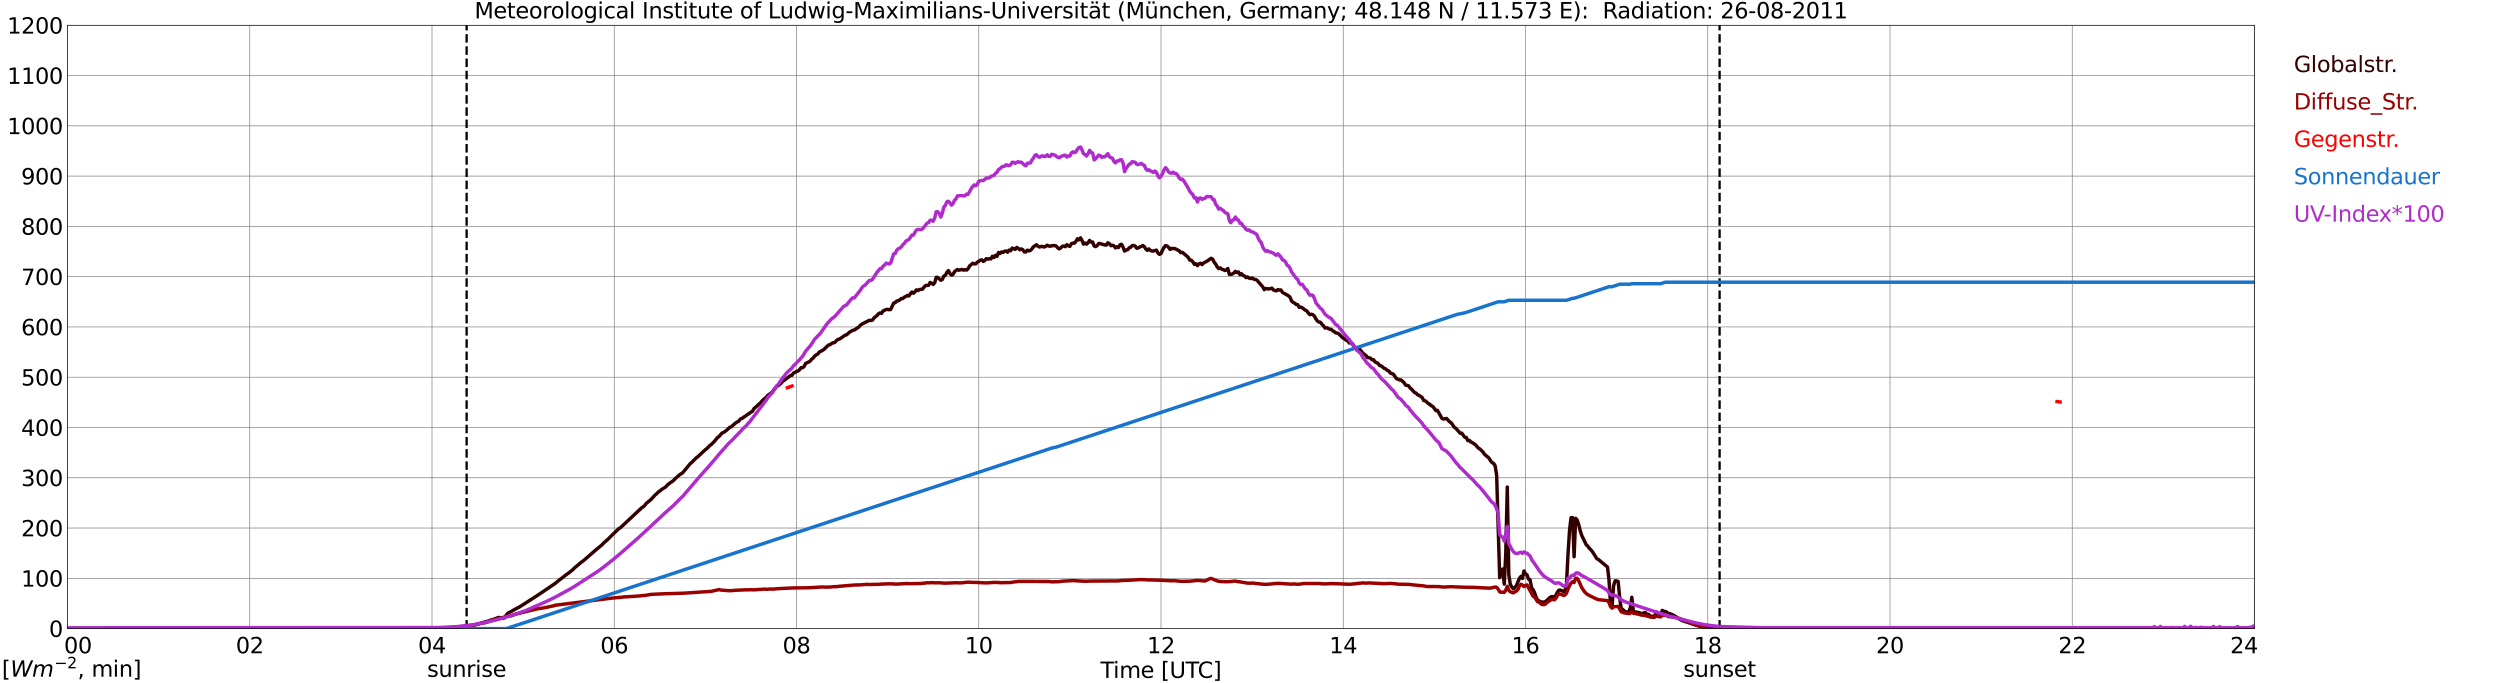 <?xml version="1.0" encoding="utf-8" standalone="no"?>
<!DOCTYPE svg PUBLIC "-//W3C//DTD SVG 1.1//EN"
  "http://www.w3.org/Graphics/SVG/1.1/DTD/svg11.dtd">
<svg xmlns:xlink="http://www.w3.org/1999/xlink" width="1085.4pt" height="296.64pt" viewBox="0 0 1085.4 296.64" xmlns="http://www.w3.org/2000/svg" version="1.1">
 <defs>
  <style type="text/css">*{stroke-linejoin: round; stroke-linecap: butt}</style>
 </defs>
 <g id="figure_1">
  <g id="patch_1">
   <path d="M 0 296.64 
L 1085.4 296.64 
L 1085.4 0 
L 0 0 
z
" style="fill: #ffffff"/>
  </g>
  <g id="axes_1">
   <g id="patch_2">
    <path d="M 29.306 272.909 
L 978.814 272.909 
L 978.814 10.976 
L 29.306 10.976 
z
" style="fill: #ffffff"/>
   </g>
   <g id="patch_3">
    <path d="M 978.814 272.909 
L 978.814 272.909 
L 978.814 10.976 
L 978.814 10.976 
z
" clip-path="url(#pdacc1f69c7)" style="fill: #d3d3d3; opacity: 0.25; stroke: #d3d3d3; stroke-linejoin: miter"/>
   </g>
   <g id="matplotlib.axis_1">
    <g id="xtick_1">
     <g id="line2d_1">
      <path d="M 29.306 272.909 
L 29.306 10.976 
" clip-path="url(#pdacc1f69c7)" style="fill: none; stroke: #808080; stroke-width: 0.3; stroke-linecap: square"/>
     </g>
     <g id="line2d_2"/>
     <g id="text_1">
      <!--    00 -->
      <g transform="translate(18.733 283.627) scale(0.095 -0.095)">
       <defs>
        <path id="DejaVuSans-20" transform="scale(0.016)"/>
        <path id="DejaVuSans-30" d="M 2034 4250 
Q 1547 4250 1301 3770 
Q 1056 3291 1056 2328 
Q 1056 1369 1301 889 
Q 1547 409 2034 409 
Q 2525 409 2770 889 
Q 3016 1369 3016 2328 
Q 3016 3291 2770 3770 
Q 2525 4250 2034 4250 
z
M 2034 4750 
Q 2819 4750 3233 4129 
Q 3647 3509 3647 2328 
Q 3647 1150 3233 529 
Q 2819 -91 2034 -91 
Q 1250 -91 836 529 
Q 422 1150 422 2328 
Q 422 3509 836 4129 
Q 1250 4750 2034 4750 
z
" transform="scale(0.016)"/>
       </defs>
       <use xlink:href="#DejaVuSans-20"/>
       <use xlink:href="#DejaVuSans-20" transform="translate(31.787 0)"/>
       <use xlink:href="#DejaVuSans-20" transform="translate(63.574 0)"/>
       <use xlink:href="#DejaVuSans-30" transform="translate(95.361 0)"/>
       <use xlink:href="#DejaVuSans-30" transform="translate(158.984 0)"/>
      </g>
     </g>
    </g>
    <g id="xtick_2">
     <g id="line2d_3">
      <path d="M 108.431 272.909 
L 108.431 10.976 
" clip-path="url(#pdacc1f69c7)" style="fill: none; stroke: #808080; stroke-width: 0.3; stroke-linecap: square"/>
     </g>
     <g id="line2d_4"/>
     <g id="text_2">
      <!-- 02 -->
      <g transform="translate(102.387 283.627) scale(0.095 -0.095)">
       <defs>
        <path id="DejaVuSans-32" d="M 1228 531 
L 3431 531 
L 3431 0 
L 469 0 
L 469 531 
Q 828 903 1448 1529 
Q 2069 2156 2228 2338 
Q 2531 2678 2651 2914 
Q 2772 3150 2772 3378 
Q 2772 3750 2511 3984 
Q 2250 4219 1831 4219 
Q 1534 4219 1204 4116 
Q 875 4013 500 3803 
L 500 4441 
Q 881 4594 1212 4672 
Q 1544 4750 1819 4750 
Q 2544 4750 2975 4387 
Q 3406 4025 3406 3419 
Q 3406 3131 3298 2873 
Q 3191 2616 2906 2266 
Q 2828 2175 2409 1742 
Q 1991 1309 1228 531 
z
" transform="scale(0.016)"/>
       </defs>
       <use xlink:href="#DejaVuSans-30"/>
       <use xlink:href="#DejaVuSans-32" transform="translate(63.623 0)"/>
      </g>
     </g>
    </g>
    <g id="xtick_3">
     <g id="line2d_5">
      <path d="M 187.557 272.909 
L 187.557 10.976 
" clip-path="url(#pdacc1f69c7)" style="fill: none; stroke: #808080; stroke-width: 0.3; stroke-linecap: square"/>
     </g>
     <g id="line2d_6"/>
     <g id="text_3">
      <!-- 04 -->
      <g transform="translate(181.513 283.627) scale(0.095 -0.095)">
       <defs>
        <path id="DejaVuSans-34" d="M 2419 4116 
L 825 1625 
L 2419 1625 
L 2419 4116 
z
M 2253 4666 
L 3047 4666 
L 3047 1625 
L 3713 1625 
L 3713 1100 
L 3047 1100 
L 3047 0 
L 2419 0 
L 2419 1100 
L 313 1100 
L 313 1709 
L 2253 4666 
z
" transform="scale(0.016)"/>
       </defs>
       <use xlink:href="#DejaVuSans-30"/>
       <use xlink:href="#DejaVuSans-34" transform="translate(63.623 0)"/>
      </g>
     </g>
    </g>
    <g id="xtick_4">
     <g id="line2d_7">
      <path d="M 266.683 272.909 
L 266.683 10.976 
" clip-path="url(#pdacc1f69c7)" style="fill: none; stroke: #808080; stroke-width: 0.3; stroke-linecap: square"/>
     </g>
     <g id="line2d_8"/>
     <g id="text_4">
      <!-- 06 -->
      <g transform="translate(260.638 283.627) scale(0.095 -0.095)">
       <defs>
        <path id="DejaVuSans-36" d="M 2113 2584 
Q 1688 2584 1439 2293 
Q 1191 2003 1191 1497 
Q 1191 994 1439 701 
Q 1688 409 2113 409 
Q 2538 409 2786 701 
Q 3034 994 3034 1497 
Q 3034 2003 2786 2293 
Q 2538 2584 2113 2584 
z
M 3366 4563 
L 3366 3988 
Q 3128 4100 2886 4159 
Q 2644 4219 2406 4219 
Q 1781 4219 1451 3797 
Q 1122 3375 1075 2522 
Q 1259 2794 1537 2939 
Q 1816 3084 2150 3084 
Q 2853 3084 3261 2657 
Q 3669 2231 3669 1497 
Q 3669 778 3244 343 
Q 2819 -91 2113 -91 
Q 1303 -91 875 529 
Q 447 1150 447 2328 
Q 447 3434 972 4092 
Q 1497 4750 2381 4750 
Q 2619 4750 2861 4703 
Q 3103 4656 3366 4563 
z
" transform="scale(0.016)"/>
       </defs>
       <use xlink:href="#DejaVuSans-30"/>
       <use xlink:href="#DejaVuSans-36" transform="translate(63.623 0)"/>
      </g>
     </g>
    </g>
    <g id="xtick_5">
     <g id="line2d_9">
      <path d="M 345.808 272.909 
L 345.808 10.976 
" clip-path="url(#pdacc1f69c7)" style="fill: none; stroke: #808080; stroke-width: 0.3; stroke-linecap: square"/>
     </g>
     <g id="line2d_10"/>
     <g id="text_5">
      <!-- 08 -->
      <g transform="translate(339.764 283.627) scale(0.095 -0.095)">
       <defs>
        <path id="DejaVuSans-38" d="M 2034 2216 
Q 1584 2216 1326 1975 
Q 1069 1734 1069 1313 
Q 1069 891 1326 650 
Q 1584 409 2034 409 
Q 2484 409 2743 651 
Q 3003 894 3003 1313 
Q 3003 1734 2745 1975 
Q 2488 2216 2034 2216 
z
M 1403 2484 
Q 997 2584 770 2862 
Q 544 3141 544 3541 
Q 544 4100 942 4425 
Q 1341 4750 2034 4750 
Q 2731 4750 3128 4425 
Q 3525 4100 3525 3541 
Q 3525 3141 3298 2862 
Q 3072 2584 2669 2484 
Q 3125 2378 3379 2068 
Q 3634 1759 3634 1313 
Q 3634 634 3220 271 
Q 2806 -91 2034 -91 
Q 1263 -91 848 271 
Q 434 634 434 1313 
Q 434 1759 690 2068 
Q 947 2378 1403 2484 
z
M 1172 3481 
Q 1172 3119 1398 2916 
Q 1625 2713 2034 2713 
Q 2441 2713 2670 2916 
Q 2900 3119 2900 3481 
Q 2900 3844 2670 4047 
Q 2441 4250 2034 4250 
Q 1625 4250 1398 4047 
Q 1172 3844 1172 3481 
z
" transform="scale(0.016)"/>
       </defs>
       <use xlink:href="#DejaVuSans-30"/>
       <use xlink:href="#DejaVuSans-38" transform="translate(63.623 0)"/>
      </g>
     </g>
    </g>
    <g id="xtick_6">
     <g id="line2d_11">
      <path d="M 424.934 272.909 
L 424.934 10.976 
" clip-path="url(#pdacc1f69c7)" style="fill: none; stroke: #808080; stroke-width: 0.3; stroke-linecap: square"/>
     </g>
     <g id="line2d_12"/>
     <g id="text_6">
      <!-- 10 -->
      <g transform="translate(418.89 283.627) scale(0.095 -0.095)">
       <defs>
        <path id="DejaVuSans-31" d="M 794 531 
L 1825 531 
L 1825 4091 
L 703 3866 
L 703 4441 
L 1819 4666 
L 2450 4666 
L 2450 531 
L 3481 531 
L 3481 0 
L 794 0 
L 794 531 
z
" transform="scale(0.016)"/>
       </defs>
       <use xlink:href="#DejaVuSans-31"/>
       <use xlink:href="#DejaVuSans-30" transform="translate(63.623 0)"/>
      </g>
     </g>
    </g>
    <g id="xtick_7">
     <g id="line2d_13">
      <path d="M 504.06 272.909 
L 504.06 10.976 
" clip-path="url(#pdacc1f69c7)" style="fill: none; stroke: #808080; stroke-width: 0.3; stroke-linecap: square"/>
     </g>
     <g id="line2d_14"/>
     <g id="text_7">
      <!-- 12 -->
      <g transform="translate(498.015 283.627) scale(0.095 -0.095)">
       <use xlink:href="#DejaVuSans-31"/>
       <use xlink:href="#DejaVuSans-32" transform="translate(63.623 0)"/>
      </g>
     </g>
    </g>
    <g id="xtick_8">
     <g id="line2d_15">
      <path d="M 583.185 272.909 
L 583.185 10.976 
" clip-path="url(#pdacc1f69c7)" style="fill: none; stroke: #808080; stroke-width: 0.3; stroke-linecap: square"/>
     </g>
     <g id="line2d_16"/>
     <g id="text_8">
      <!-- 14 -->
      <g transform="translate(577.141 283.627) scale(0.095 -0.095)">
       <use xlink:href="#DejaVuSans-31"/>
       <use xlink:href="#DejaVuSans-34" transform="translate(63.623 0)"/>
      </g>
     </g>
    </g>
    <g id="xtick_9">
     <g id="line2d_17">
      <path d="M 662.311 272.909 
L 662.311 10.976 
" clip-path="url(#pdacc1f69c7)" style="fill: none; stroke: #808080; stroke-width: 0.3; stroke-linecap: square"/>
     </g>
     <g id="line2d_18"/>
     <g id="text_9">
      <!-- 16 -->
      <g transform="translate(656.267 283.627) scale(0.095 -0.095)">
       <use xlink:href="#DejaVuSans-31"/>
       <use xlink:href="#DejaVuSans-36" transform="translate(63.623 0)"/>
      </g>
     </g>
    </g>
    <g id="xtick_10">
     <g id="line2d_19">
      <path d="M 741.437 272.909 
L 741.437 10.976 
" clip-path="url(#pdacc1f69c7)" style="fill: none; stroke: #808080; stroke-width: 0.3; stroke-linecap: square"/>
     </g>
     <g id="line2d_20"/>
     <g id="text_10">
      <!-- 18 -->
      <g transform="translate(735.392 283.627) scale(0.095 -0.095)">
       <use xlink:href="#DejaVuSans-31"/>
       <use xlink:href="#DejaVuSans-38" transform="translate(63.623 0)"/>
      </g>
     </g>
    </g>
    <g id="xtick_11">
     <g id="line2d_21">
      <path d="M 820.562 272.909 
L 820.562 10.976 
" clip-path="url(#pdacc1f69c7)" style="fill: none; stroke: #808080; stroke-width: 0.3; stroke-linecap: square"/>
     </g>
     <g id="line2d_22"/>
     <g id="text_11">
      <!-- 20 -->
      <g transform="translate(814.518 283.627) scale(0.095 -0.095)">
       <use xlink:href="#DejaVuSans-32"/>
       <use xlink:href="#DejaVuSans-30" transform="translate(63.623 0)"/>
      </g>
     </g>
    </g>
    <g id="xtick_12">
     <g id="line2d_23">
      <path d="M 899.688 272.909 
L 899.688 10.976 
" clip-path="url(#pdacc1f69c7)" style="fill: none; stroke: #808080; stroke-width: 0.3; stroke-linecap: square"/>
     </g>
     <g id="line2d_24"/>
     <g id="text_12">
      <!-- 22 -->
      <g transform="translate(893.644 283.627) scale(0.095 -0.095)">
       <use xlink:href="#DejaVuSans-32"/>
       <use xlink:href="#DejaVuSans-32" transform="translate(63.623 0)"/>
      </g>
     </g>
    </g>
    <g id="xtick_13">
     <g id="line2d_25">
      <path d="M 978.814 272.909 
L 978.814 10.976 
" clip-path="url(#pdacc1f69c7)" style="fill: none; stroke: #808080; stroke-width: 0.3; stroke-linecap: square"/>
     </g>
     <g id="line2d_26"/>
     <g id="text_13">
      <!-- 24    -->
      <g transform="translate(968.241 283.627) scale(0.095 -0.095)">
       <use xlink:href="#DejaVuSans-32"/>
       <use xlink:href="#DejaVuSans-34" transform="translate(63.623 0)"/>
       <use xlink:href="#DejaVuSans-20" transform="translate(127.246 0)"/>
       <use xlink:href="#DejaVuSans-20" transform="translate(159.033 0)"/>
       <use xlink:href="#DejaVuSans-20" transform="translate(190.82 0)"/>
      </g>
     </g>
    </g>
    <g id="text_14">
     <!-- Time [UTC] -->
     <g transform="translate(477.806 294.322) scale(0.095 -0.095)">
      <defs>
       <path id="DejaVuSans-54" d="M -19 4666 
L 3928 4666 
L 3928 4134 
L 2272 4134 
L 2272 0 
L 1638 0 
L 1638 4134 
L -19 4134 
L -19 4666 
z
" transform="scale(0.016)"/>
       <path id="DejaVuSans-69" d="M 603 3500 
L 1178 3500 
L 1178 0 
L 603 0 
L 603 3500 
z
M 603 4863 
L 1178 4863 
L 1178 4134 
L 603 4134 
L 603 4863 
z
" transform="scale(0.016)"/>
       <path id="DejaVuSans-6d" d="M 3328 2828 
Q 3544 3216 3844 3400 
Q 4144 3584 4550 3584 
Q 5097 3584 5394 3201 
Q 5691 2819 5691 2113 
L 5691 0 
L 5113 0 
L 5113 2094 
Q 5113 2597 4934 2840 
Q 4756 3084 4391 3084 
Q 3944 3084 3684 2787 
Q 3425 2491 3425 1978 
L 3425 0 
L 2847 0 
L 2847 2094 
Q 2847 2600 2669 2842 
Q 2491 3084 2119 3084 
Q 1678 3084 1418 2786 
Q 1159 2488 1159 1978 
L 1159 0 
L 581 0 
L 581 3500 
L 1159 3500 
L 1159 2956 
Q 1356 3278 1631 3431 
Q 1906 3584 2284 3584 
Q 2666 3584 2933 3390 
Q 3200 3197 3328 2828 
z
" transform="scale(0.016)"/>
       <path id="DejaVuSans-65" d="M 3597 1894 
L 3597 1613 
L 953 1613 
Q 991 1019 1311 708 
Q 1631 397 2203 397 
Q 2534 397 2845 478 
Q 3156 559 3463 722 
L 3463 178 
Q 3153 47 2828 -22 
Q 2503 -91 2169 -91 
Q 1331 -91 842 396 
Q 353 884 353 1716 
Q 353 2575 817 3079 
Q 1281 3584 2069 3584 
Q 2775 3584 3186 3129 
Q 3597 2675 3597 1894 
z
M 3022 2063 
Q 3016 2534 2758 2815 
Q 2500 3097 2075 3097 
Q 1594 3097 1305 2825 
Q 1016 2553 972 2059 
L 3022 2063 
z
" transform="scale(0.016)"/>
       <path id="DejaVuSans-5b" d="M 550 4863 
L 1875 4863 
L 1875 4416 
L 1125 4416 
L 1125 -397 
L 1875 -397 
L 1875 -844 
L 550 -844 
L 550 4863 
z
" transform="scale(0.016)"/>
       <path id="DejaVuSans-55" d="M 556 4666 
L 1191 4666 
L 1191 1831 
Q 1191 1081 1462 751 
Q 1734 422 2344 422 
Q 2950 422 3222 751 
Q 3494 1081 3494 1831 
L 3494 4666 
L 4128 4666 
L 4128 1753 
Q 4128 841 3676 375 
Q 3225 -91 2344 -91 
Q 1459 -91 1007 375 
Q 556 841 556 1753 
L 556 4666 
z
" transform="scale(0.016)"/>
       <path id="DejaVuSans-43" d="M 4122 4306 
L 4122 3641 
Q 3803 3938 3442 4084 
Q 3081 4231 2675 4231 
Q 1875 4231 1450 3742 
Q 1025 3253 1025 2328 
Q 1025 1406 1450 917 
Q 1875 428 2675 428 
Q 3081 428 3442 575 
Q 3803 722 4122 1019 
L 4122 359 
Q 3791 134 3420 21 
Q 3050 -91 2638 -91 
Q 1578 -91 968 557 
Q 359 1206 359 2328 
Q 359 3453 968 4101 
Q 1578 4750 2638 4750 
Q 3056 4750 3426 4639 
Q 3797 4528 4122 4306 
z
" transform="scale(0.016)"/>
       <path id="DejaVuSans-5d" d="M 1947 4863 
L 1947 -844 
L 622 -844 
L 622 -397 
L 1369 -397 
L 1369 4416 
L 622 4416 
L 622 4863 
L 1947 4863 
z
" transform="scale(0.016)"/>
      </defs>
      <use xlink:href="#DejaVuSans-54"/>
      <use xlink:href="#DejaVuSans-69" transform="translate(57.959 0)"/>
      <use xlink:href="#DejaVuSans-6d" transform="translate(85.742 0)"/>
      <use xlink:href="#DejaVuSans-65" transform="translate(183.154 0)"/>
      <use xlink:href="#DejaVuSans-20" transform="translate(244.678 0)"/>
      <use xlink:href="#DejaVuSans-5b" transform="translate(276.465 0)"/>
      <use xlink:href="#DejaVuSans-55" transform="translate(315.479 0)"/>
      <use xlink:href="#DejaVuSans-54" transform="translate(388.672 0)"/>
      <use xlink:href="#DejaVuSans-43" transform="translate(443.881 0)"/>
      <use xlink:href="#DejaVuSans-5d" transform="translate(513.705 0)"/>
     </g>
    </g>
   </g>
   <g id="matplotlib.axis_2">
    <g id="ytick_1">
     <g id="line2d_27">
      <path d="M 29.306 272.909 
L 978.814 272.909 
" clip-path="url(#pdacc1f69c7)" style="fill: none; stroke: #808080; stroke-width: 0.3; stroke-linecap: square"/>
     </g>
     <g id="line2d_28"/>
     <g id="text_15">
      <!-- 0 -->
      <g transform="translate(21.261 276.518) scale(0.095 -0.095)">
       <use xlink:href="#DejaVuSans-30"/>
      </g>
     </g>
    </g>
    <g id="ytick_2">
     <g id="line2d_29">
      <path d="M 29.306 251.081 
L 978.814 251.081 
" clip-path="url(#pdacc1f69c7)" style="fill: none; stroke: #808080; stroke-width: 0.3; stroke-linecap: square"/>
     </g>
     <g id="line2d_30"/>
     <g id="text_16">
      <!-- 100 -->
      <g transform="translate(9.173 254.69) scale(0.095 -0.095)">
       <use xlink:href="#DejaVuSans-31"/>
       <use xlink:href="#DejaVuSans-30" transform="translate(63.623 0)"/>
       <use xlink:href="#DejaVuSans-30" transform="translate(127.246 0)"/>
      </g>
     </g>
    </g>
    <g id="ytick_3">
     <g id="line2d_31">
      <path d="M 29.306 229.253 
L 978.814 229.253 
" clip-path="url(#pdacc1f69c7)" style="fill: none; stroke: #808080; stroke-width: 0.3; stroke-linecap: square"/>
     </g>
     <g id="line2d_32"/>
     <g id="text_17">
      <!-- 200 -->
      <g transform="translate(9.173 232.863) scale(0.095 -0.095)">
       <use xlink:href="#DejaVuSans-32"/>
       <use xlink:href="#DejaVuSans-30" transform="translate(63.623 0)"/>
       <use xlink:href="#DejaVuSans-30" transform="translate(127.246 0)"/>
      </g>
     </g>
    </g>
    <g id="ytick_4">
     <g id="line2d_33">
      <path d="M 29.306 207.426 
L 978.814 207.426 
" clip-path="url(#pdacc1f69c7)" style="fill: none; stroke: #808080; stroke-width: 0.3; stroke-linecap: square"/>
     </g>
     <g id="line2d_34"/>
     <g id="text_18">
      <!-- 300 -->
      <g transform="translate(9.173 211.035) scale(0.095 -0.095)">
       <defs>
        <path id="DejaVuSans-33" d="M 2597 2516 
Q 3050 2419 3304 2112 
Q 3559 1806 3559 1356 
Q 3559 666 3084 287 
Q 2609 -91 1734 -91 
Q 1441 -91 1130 -33 
Q 819 25 488 141 
L 488 750 
Q 750 597 1062 519 
Q 1375 441 1716 441 
Q 2309 441 2620 675 
Q 2931 909 2931 1356 
Q 2931 1769 2642 2001 
Q 2353 2234 1838 2234 
L 1294 2234 
L 1294 2753 
L 1863 2753 
Q 2328 2753 2575 2939 
Q 2822 3125 2822 3475 
Q 2822 3834 2567 4026 
Q 2313 4219 1838 4219 
Q 1578 4219 1281 4162 
Q 984 4106 628 3988 
L 628 4550 
Q 988 4650 1302 4700 
Q 1616 4750 1894 4750 
Q 2613 4750 3031 4423 
Q 3450 4097 3450 3541 
Q 3450 3153 3228 2886 
Q 3006 2619 2597 2516 
z
" transform="scale(0.016)"/>
       </defs>
       <use xlink:href="#DejaVuSans-33"/>
       <use xlink:href="#DejaVuSans-30" transform="translate(63.623 0)"/>
       <use xlink:href="#DejaVuSans-30" transform="translate(127.246 0)"/>
      </g>
     </g>
    </g>
    <g id="ytick_5">
     <g id="line2d_35">
      <path d="M 29.306 185.598 
L 978.814 185.598 
" clip-path="url(#pdacc1f69c7)" style="fill: none; stroke: #808080; stroke-width: 0.3; stroke-linecap: square"/>
     </g>
     <g id="line2d_36"/>
     <g id="text_19">
      <!-- 400 -->
      <g transform="translate(9.173 189.207) scale(0.095 -0.095)">
       <use xlink:href="#DejaVuSans-34"/>
       <use xlink:href="#DejaVuSans-30" transform="translate(63.623 0)"/>
       <use xlink:href="#DejaVuSans-30" transform="translate(127.246 0)"/>
      </g>
     </g>
    </g>
    <g id="ytick_6">
     <g id="line2d_37">
      <path d="M 29.306 163.77 
L 978.814 163.77 
" clip-path="url(#pdacc1f69c7)" style="fill: none; stroke: #808080; stroke-width: 0.3; stroke-linecap: square"/>
     </g>
     <g id="line2d_38"/>
     <g id="text_20">
      <!-- 500 -->
      <g transform="translate(9.173 167.379) scale(0.095 -0.095)">
       <defs>
        <path id="DejaVuSans-35" d="M 691 4666 
L 3169 4666 
L 3169 4134 
L 1269 4134 
L 1269 2991 
Q 1406 3038 1543 3061 
Q 1681 3084 1819 3084 
Q 2600 3084 3056 2656 
Q 3513 2228 3513 1497 
Q 3513 744 3044 326 
Q 2575 -91 1722 -91 
Q 1428 -91 1123 -41 
Q 819 9 494 109 
L 494 744 
Q 775 591 1075 516 
Q 1375 441 1709 441 
Q 2250 441 2565 725 
Q 2881 1009 2881 1497 
Q 2881 1984 2565 2268 
Q 2250 2553 1709 2553 
Q 1456 2553 1204 2497 
Q 953 2441 691 2322 
L 691 4666 
z
" transform="scale(0.016)"/>
       </defs>
       <use xlink:href="#DejaVuSans-35"/>
       <use xlink:href="#DejaVuSans-30" transform="translate(63.623 0)"/>
       <use xlink:href="#DejaVuSans-30" transform="translate(127.246 0)"/>
      </g>
     </g>
    </g>
    <g id="ytick_7">
     <g id="line2d_39">
      <path d="M 29.306 141.942 
L 978.814 141.942 
" clip-path="url(#pdacc1f69c7)" style="fill: none; stroke: #808080; stroke-width: 0.3; stroke-linecap: square"/>
     </g>
     <g id="line2d_40"/>
     <g id="text_21">
      <!-- 600 -->
      <g transform="translate(9.173 145.551) scale(0.095 -0.095)">
       <use xlink:href="#DejaVuSans-36"/>
       <use xlink:href="#DejaVuSans-30" transform="translate(63.623 0)"/>
       <use xlink:href="#DejaVuSans-30" transform="translate(127.246 0)"/>
      </g>
     </g>
    </g>
    <g id="ytick_8">
     <g id="line2d_41">
      <path d="M 29.306 120.114 
L 978.814 120.114 
" clip-path="url(#pdacc1f69c7)" style="fill: none; stroke: #808080; stroke-width: 0.3; stroke-linecap: square"/>
     </g>
     <g id="line2d_42"/>
     <g id="text_22">
      <!-- 700 -->
      <g transform="translate(9.173 123.724) scale(0.095 -0.095)">
       <defs>
        <path id="DejaVuSans-37" d="M 525 4666 
L 3525 4666 
L 3525 4397 
L 1831 0 
L 1172 0 
L 2766 4134 
L 525 4134 
L 525 4666 
z
" transform="scale(0.016)"/>
       </defs>
       <use xlink:href="#DejaVuSans-37"/>
       <use xlink:href="#DejaVuSans-30" transform="translate(63.623 0)"/>
       <use xlink:href="#DejaVuSans-30" transform="translate(127.246 0)"/>
      </g>
     </g>
    </g>
    <g id="ytick_9">
     <g id="line2d_43">
      <path d="M 29.306 98.287 
L 978.814 98.287 
" clip-path="url(#pdacc1f69c7)" style="fill: none; stroke: #808080; stroke-width: 0.3; stroke-linecap: square"/>
     </g>
     <g id="line2d_44"/>
     <g id="text_23">
      <!-- 800 -->
      <g transform="translate(9.173 101.896) scale(0.095 -0.095)">
       <use xlink:href="#DejaVuSans-38"/>
       <use xlink:href="#DejaVuSans-30" transform="translate(63.623 0)"/>
       <use xlink:href="#DejaVuSans-30" transform="translate(127.246 0)"/>
      </g>
     </g>
    </g>
    <g id="ytick_10">
     <g id="line2d_45">
      <path d="M 29.306 76.459 
L 978.814 76.459 
" clip-path="url(#pdacc1f69c7)" style="fill: none; stroke: #808080; stroke-width: 0.3; stroke-linecap: square"/>
     </g>
     <g id="line2d_46"/>
     <g id="text_24">
      <!-- 900 -->
      <g transform="translate(9.173 80.068) scale(0.095 -0.095)">
       <defs>
        <path id="DejaVuSans-39" d="M 703 97 
L 703 672 
Q 941 559 1184 500 
Q 1428 441 1663 441 
Q 2288 441 2617 861 
Q 2947 1281 2994 2138 
Q 2813 1869 2534 1725 
Q 2256 1581 1919 1581 
Q 1219 1581 811 2004 
Q 403 2428 403 3163 
Q 403 3881 828 4315 
Q 1253 4750 1959 4750 
Q 2769 4750 3195 4129 
Q 3622 3509 3622 2328 
Q 3622 1225 3098 567 
Q 2575 -91 1691 -91 
Q 1453 -91 1209 -44 
Q 966 3 703 97 
z
M 1959 2075 
Q 2384 2075 2632 2365 
Q 2881 2656 2881 3163 
Q 2881 3666 2632 3958 
Q 2384 4250 1959 4250 
Q 1534 4250 1286 3958 
Q 1038 3666 1038 3163 
Q 1038 2656 1286 2365 
Q 1534 2075 1959 2075 
z
" transform="scale(0.016)"/>
       </defs>
       <use xlink:href="#DejaVuSans-39"/>
       <use xlink:href="#DejaVuSans-30" transform="translate(63.623 0)"/>
       <use xlink:href="#DejaVuSans-30" transform="translate(127.246 0)"/>
      </g>
     </g>
    </g>
    <g id="ytick_11">
     <g id="line2d_47">
      <path d="M 29.306 54.631 
L 978.814 54.631 
" clip-path="url(#pdacc1f69c7)" style="fill: none; stroke: #808080; stroke-width: 0.3; stroke-linecap: square"/>
     </g>
     <g id="line2d_48"/>
     <g id="text_25">
      <!-- 1000 -->
      <g transform="translate(3.128 58.24) scale(0.095 -0.095)">
       <use xlink:href="#DejaVuSans-31"/>
       <use xlink:href="#DejaVuSans-30" transform="translate(63.623 0)"/>
       <use xlink:href="#DejaVuSans-30" transform="translate(127.246 0)"/>
       <use xlink:href="#DejaVuSans-30" transform="translate(190.869 0)"/>
      </g>
     </g>
    </g>
    <g id="ytick_12">
     <g id="line2d_49">
      <path d="M 29.306 32.803 
L 978.814 32.803 
" clip-path="url(#pdacc1f69c7)" style="fill: none; stroke: #808080; stroke-width: 0.3; stroke-linecap: square"/>
     </g>
     <g id="line2d_50"/>
     <g id="text_26">
      <!-- 1100 -->
      <g transform="translate(3.128 36.413) scale(0.095 -0.095)">
       <use xlink:href="#DejaVuSans-31"/>
       <use xlink:href="#DejaVuSans-31" transform="translate(63.623 0)"/>
       <use xlink:href="#DejaVuSans-30" transform="translate(127.246 0)"/>
       <use xlink:href="#DejaVuSans-30" transform="translate(190.869 0)"/>
      </g>
     </g>
    </g>
    <g id="ytick_13">
     <g id="line2d_51">
      <path d="M 29.306 10.976 
L 978.814 10.976 
" clip-path="url(#pdacc1f69c7)" style="fill: none; stroke: #808080; stroke-width: 0.3; stroke-linecap: square"/>
     </g>
     <g id="line2d_52"/>
     <g id="text_27">
      <!-- 1200 -->
      <g transform="translate(3.128 14.585) scale(0.095 -0.095)">
       <use xlink:href="#DejaVuSans-31"/>
       <use xlink:href="#DejaVuSans-32" transform="translate(63.623 0)"/>
       <use xlink:href="#DejaVuSans-30" transform="translate(127.246 0)"/>
       <use xlink:href="#DejaVuSans-30" transform="translate(190.869 0)"/>
      </g>
     </g>
    </g>
   </g>
   <g id="line2d_53">
    <path d="M 202.591 272.909 
L 202.591 10.976 
" clip-path="url(#pdacc1f69c7)" style="fill: none; stroke-dasharray: 3.7,1.6; stroke-dashoffset: 0; stroke: #000000"/>
   </g>
   <g id="line2d_54">
    <path d="M 746.58 272.909 
L 746.58 10.976 
" clip-path="url(#pdacc1f69c7)" style="fill: none; stroke-dasharray: 3.7,1.6; stroke-dashoffset: 0; stroke: #000000"/>
   </g>
   <g id="line2d_55">
    <path d="M 29.306 272.909 
L 194.81 272.909 
L 195.47 272.512 
L 198.107 272.333 
L 198.767 272.363 
L 200.085 272.097 
L 204.042 271.652 
L 207.339 271.029 
L 209.976 270.172 
L 211.954 269.637 
L 213.273 269.163 
L 213.932 269.017 
L 215.91 268.275 
L 216.57 268.067 
L 218.548 268.482 
L 219.207 268.008 
L 219.867 266.972 
L 220.526 266.203 
L 221.845 265.551 
L 223.164 264.752 
L 225.801 263.359 
L 233.714 258.265 
L 240.967 253.349 
L 242.286 252.253 
L 244.923 250.238 
L 245.583 249.675 
L 246.901 248.759 
L 248.88 247.159 
L 249.539 246.447 
L 250.858 245.382 
L 252.176 244.255 
L 253.495 243.278 
L 258.77 238.687 
L 261.408 236.496 
L 262.067 235.756 
L 264.045 234.038 
L 265.364 232.676 
L 268.661 229.506 
L 269.32 229.151 
L 278.552 220.503 
L 279.211 220.088 
L 279.87 219.466 
L 280.53 218.608 
L 282.508 216.98 
L 284.486 214.847 
L 285.145 214.312 
L 285.805 213.603 
L 286.464 213.216 
L 287.124 212.594 
L 289.102 211.352 
L 289.761 210.551 
L 291.08 209.514 
L 291.739 209.13 
L 292.399 208.598 
L 293.717 207.295 
L 295.036 206.14 
L 296.355 205.31 
L 299.652 201.312 
L 300.311 200.779 
L 302.289 198.764 
L 302.949 198.319 
L 306.246 195.211 
L 306.905 194.737 
L 308.224 193.375 
L 308.883 192.93 
L 310.202 191.568 
L 311.521 189.968 
L 312.18 189.494 
L 313.499 187.984 
L 314.158 187.776 
L 315.477 186.798 
L 316.796 185.554 
L 317.455 185.318 
L 319.433 183.57 
L 320.752 182.861 
L 321.411 181.913 
L 322.071 181.706 
L 326.027 178.951 
L 326.686 178.565 
L 327.346 177.41 
L 328.665 176.284 
L 329.324 175.574 
L 329.983 175.129 
L 331.302 173.59 
L 332.621 172.582 
L 333.28 171.724 
L 335.258 170.272 
L 335.918 169.295 
L 337.236 167.725 
L 337.896 167.369 
L 339.215 166.274 
L 339.874 165.475 
L 340.533 165.091 
L 343.171 163.045 
L 343.83 162.958 
L 344.49 161.95 
L 345.149 161.683 
L 345.808 161.24 
L 346.468 161.092 
L 347.127 160.529 
L 347.787 159.64 
L 348.446 159.64 
L 349.105 159.136 
L 349.765 157.774 
L 351.083 157.182 
L 351.743 156.768 
L 352.402 155.908 
L 353.062 155.434 
L 353.721 154.546 
L 354.38 154.072 
L 355.04 153.747 
L 355.699 152.828 
L 357.018 152.177 
L 357.677 151.732 
L 359.655 149.807 
L 360.315 149.658 
L 361.634 148.801 
L 362.293 148.77 
L 363.612 147.467 
L 364.271 147.259 
L 364.93 146.934 
L 366.909 145.513 
L 367.568 145.365 
L 368.887 144.18 
L 370.206 143.409 
L 370.865 143.291 
L 372.843 141.988 
L 373.502 141.218 
L 374.162 140.716 
L 377.459 139.057 
L 378.118 139.146 
L 378.777 138.998 
L 379.437 138.05 
L 380.756 136.983 
L 381.415 136.212 
L 382.074 135.857 
L 382.734 136.036 
L 383.393 134.999 
L 384.712 134.377 
L 385.371 134.318 
L 386.031 134.466 
L 386.69 134.346 
L 388.009 131.563 
L 388.668 131.415 
L 389.328 130.675 
L 389.987 130.585 
L 390.646 130.201 
L 391.306 129.607 
L 391.965 129.607 
L 392.624 129.016 
L 393.284 128.719 
L 393.943 128.276 
L 394.603 128.483 
L 395.262 127.536 
L 395.921 126.794 
L 396.581 127.298 
L 397.24 126.706 
L 397.899 125.846 
L 398.559 126.143 
L 399.218 125.698 
L 400.537 125.521 
L 401.196 124.633 
L 401.856 123.98 
L 403.175 123.834 
L 403.834 122.618 
L 404.493 122.946 
L 405.153 123.478 
L 405.812 122.738 
L 406.471 120.398 
L 407.131 120.457 
L 408.45 121.671 
L 409.109 121.346 
L 409.768 119.863 
L 410.428 119.569 
L 411.087 118.266 
L 411.746 117.465 
L 412.406 118.68 
L 413.065 119.42 
L 413.725 119.213 
L 414.384 117.999 
L 415.043 117.436 
L 415.703 117.021 
L 416.362 117.318 
L 417.681 116.963 
L 418.34 117.288 
L 419 117.08 
L 419.659 117.257 
L 420.318 116.607 
L 420.978 115.452 
L 422.297 114.326 
L 422.956 114.533 
L 423.615 114.564 
L 424.275 113.883 
L 425.593 112.994 
L 426.253 112.815 
L 426.912 113.496 
L 427.572 113.053 
L 428.231 112.311 
L 428.89 112.518 
L 429.55 112.311 
L 430.209 112.401 
L 430.869 111.246 
L 431.528 111.809 
L 432.187 110.862 
L 432.847 111.335 
L 433.506 109.618 
L 434.165 110.061 
L 434.825 109.38 
L 435.484 109.587 
L 436.144 109.085 
L 436.803 108.965 
L 437.462 109.497 
L 438.122 108.581 
L 438.781 108.847 
L 439.44 107.692 
L 440.759 108.255 
L 441.419 107.426 
L 442.078 107.81 
L 442.737 108.432 
L 443.397 108.076 
L 444.056 108.402 
L 444.716 109.38 
L 445.375 109.38 
L 446.034 108.609 
L 446.694 108.936 
L 447.353 108.729 
L 448.012 108.048 
L 448.672 107.16 
L 449.991 106.271 
L 450.65 106.891 
L 451.309 107.247 
L 451.969 107.011 
L 452.628 107.011 
L 453.287 107.247 
L 453.947 107.011 
L 454.606 106.476 
L 455.266 106.773 
L 455.925 106.922 
L 456.584 106.684 
L 457.903 106.625 
L 458.563 106.832 
L 459.222 107.603 
L 459.881 108.048 
L 460.541 107.603 
L 461.2 106.952 
L 461.859 106.804 
L 462.519 107.099 
L 463.178 106.241 
L 463.838 106.745 
L 464.497 106.952 
L 465.156 105.795 
L 465.816 105.56 
L 466.475 105.56 
L 467.134 104.789 
L 467.794 103.663 
L 468.453 104.139 
L 469.113 103.25 
L 469.772 104.433 
L 470.431 105.974 
L 471.091 105.501 
L 471.75 106.003 
L 472.409 105.381 
L 473.069 104.374 
L 473.728 105.114 
L 474.388 105.086 
L 475.047 106.804 
L 475.706 107.07 
L 476.366 106.625 
L 477.025 105.708 
L 477.685 105.767 
L 479.663 106.359 
L 480.322 106.389 
L 480.981 105.411 
L 481.641 105.795 
L 482.3 106.655 
L 482.96 106.476 
L 483.619 106.714 
L 484.278 107.662 
L 484.938 107.129 
L 485.597 107.454 
L 486.256 106.3 
L 486.916 106.064 
L 487.575 107.278 
L 488.235 108.995 
L 488.894 108.522 
L 489.553 108.463 
L 490.213 107.633 
L 490.872 107.367 
L 491.532 106.655 
L 492.191 106.566 
L 492.85 106.832 
L 493.51 107.78 
L 494.169 107.662 
L 494.828 107.219 
L 495.488 107.011 
L 496.147 106.597 
L 496.807 107.07 
L 497.466 108.107 
L 498.125 108.699 
L 498.785 108.076 
L 499.444 108.699 
L 500.103 108.995 
L 500.763 108.965 
L 502.082 108.609 
L 502.741 109.912 
L 503.4 110.416 
L 504.06 110.091 
L 504.719 108.581 
L 505.379 107.395 
L 506.038 106.625 
L 506.697 106.804 
L 507.357 107.367 
L 508.016 108.284 
L 508.675 107.841 
L 509.335 107.928 
L 509.994 107.869 
L 511.313 108.55 
L 511.972 108.936 
L 512.632 109.676 
L 513.291 109.528 
L 514.61 110.624 
L 515.269 111.156 
L 515.929 111.868 
L 516.588 112.964 
L 517.247 112.964 
L 517.907 113.704 
L 518.566 114.771 
L 519.226 114.505 
L 519.885 115.332 
L 520.544 114.505 
L 521.204 114.297 
L 521.863 114.858 
L 522.522 114.236 
L 523.182 113.793 
L 523.841 113.527 
L 525.819 112.134 
L 526.479 112.518 
L 527.138 113.852 
L 527.797 114.651 
L 528.457 115.895 
L 529.116 116.607 
L 529.776 116.282 
L 530.435 116.873 
L 531.094 117.05 
L 531.754 117.436 
L 532.413 117.229 
L 533.073 116.576 
L 533.732 119.095 
L 534.391 119.095 
L 535.051 118.947 
L 535.71 118.501 
L 536.369 117.82 
L 537.029 118.353 
L 537.688 118.058 
L 538.348 119.244 
L 539.007 118.829 
L 539.666 119.597 
L 540.326 119.805 
L 540.985 120.516 
L 541.644 120.25 
L 542.304 120.754 
L 542.963 120.931 
L 543.623 120.693 
L 544.282 121.167 
L 545.601 121.522 
L 548.238 124.515 
L 548.898 125.759 
L 549.557 125.255 
L 550.876 125.462 
L 552.195 125.106 
L 552.854 125.877 
L 553.513 126.143 
L 554.173 126.261 
L 554.832 125.729 
L 555.491 125.967 
L 556.151 125.905 
L 556.81 126.942 
L 559.448 128.453 
L 560.107 129.075 
L 560.766 130.734 
L 561.426 131.266 
L 562.085 131.622 
L 562.745 132.216 
L 563.404 132.275 
L 564.063 133.429 
L 564.723 133.312 
L 565.382 133.606 
L 566.701 134.674 
L 567.36 134.968 
L 568.02 135.918 
L 568.679 136.599 
L 569.338 136.42 
L 569.998 136.627 
L 570.657 137.221 
L 571.317 138.493 
L 571.976 139.382 
L 572.635 139.827 
L 573.295 139.914 
L 573.954 140.803 
L 574.613 141.455 
L 575.273 142.433 
L 575.932 142.285 
L 577.251 142.907 
L 577.91 142.966 
L 578.57 143.588 
L 579.229 143.972 
L 579.889 144.505 
L 580.548 144.594 
L 581.207 144.92 
L 583.185 146.845 
L 583.845 147.142 
L 584.504 147.764 
L 585.164 148.002 
L 585.823 148.918 
L 586.482 148.742 
L 587.142 149.244 
L 587.801 150.28 
L 588.46 150.874 
L 589.12 151.199 
L 589.779 151.258 
L 590.439 151.732 
L 591.757 153.421 
L 593.076 154.369 
L 593.736 155.257 
L 594.395 155.316 
L 595.054 155.523 
L 595.714 156.235 
L 596.373 156.204 
L 597.032 157.182 
L 597.692 157.449 
L 598.351 157.892 
L 599.011 158.721 
L 599.67 158.841 
L 600.989 159.965 
L 601.648 160.173 
L 602.307 160.825 
L 602.967 161.061 
L 603.626 161.95 
L 604.945 162.454 
L 606.264 164.348 
L 607.582 164.942 
L 608.242 164.942 
L 609.561 166.097 
L 610.22 167.162 
L 611.539 167.489 
L 612.198 168.437 
L 612.858 168.969 
L 614.176 170.449 
L 614.836 170.687 
L 615.495 171.427 
L 616.154 171.665 
L 617.473 172.612 
L 618.133 173.885 
L 618.792 174.033 
L 619.451 174.538 
L 620.111 175.219 
L 620.77 175.544 
L 621.429 176.166 
L 622.089 176.463 
L 623.408 178.27 
L 624.067 178.15 
L 626.045 181.675 
L 626.705 181.942 
L 628.023 181.675 
L 629.342 183.096 
L 630.001 183.542 
L 630.661 184.371 
L 631.32 185.467 
L 631.98 185.851 
L 633.958 188.101 
L 634.617 188.042 
L 635.936 189.819 
L 636.595 189.939 
L 637.255 191.301 
L 637.914 191.181 
L 638.573 191.865 
L 639.233 192.19 
L 640.552 193.078 
L 641.87 194.558 
L 642.53 194.944 
L 643.848 196.248 
L 644.508 197.223 
L 646.486 198.913 
L 647.145 200.067 
L 647.805 200.866 
L 648.464 201.163 
L 649.123 202.231 
L 649.783 206.258 
L 651.102 250.802 
L 652.42 247.041 
L 653.08 253.585 
L 653.739 240.495 
L 654.399 211.47 
L 655.058 249.468 
L 655.717 253.733 
L 656.377 254.888 
L 657.036 255.63 
L 657.695 255.067 
L 658.355 254.266 
L 659.674 251.099 
L 660.333 250.269 
L 660.992 251.157 
L 661.652 247.899 
L 662.311 249.112 
L 662.97 249.616 
L 663.63 251.424 
L 664.289 251.721 
L 664.949 255.215 
L 665.608 255.984 
L 666.267 257.407 
L 666.927 259.242 
L 667.586 260.574 
L 668.905 261.257 
L 669.564 261.403 
L 670.224 261.434 
L 670.883 261.286 
L 672.861 259.478 
L 673.521 259.035 
L 674.18 259.035 
L 674.839 259.212 
L 675.499 258.472 
L 676.158 257.11 
L 676.817 256.221 
L 677.477 256.221 
L 678.136 256.457 
L 678.796 256.872 
L 679.455 256.695 
L 680.114 253.377 
L 680.774 240.405 
L 681.433 230.246 
L 682.092 224.739 
L 682.752 224.739 
L 683.411 241.708 
L 684.071 225.034 
L 684.73 225.746 
L 685.389 227.671 
L 686.049 230.395 
L 686.708 232.41 
L 688.686 236.526 
L 689.346 237.118 
L 690.005 238.037 
L 690.664 238.659 
L 691.324 239.458 
L 692.643 241.531 
L 693.302 242.597 
L 693.961 242.893 
L 697.918 246.211 
L 698.577 251.838 
L 699.236 262.707 
L 699.896 263.329 
L 700.555 254.355 
L 701.215 252.164 
L 701.874 252.223 
L 702.533 252.461 
L 703.193 259.391 
L 703.852 264.278 
L 704.511 264.544 
L 705.171 265.284 
L 705.83 265.61 
L 707.149 265.758 
L 707.808 263.922 
L 708.468 259.301 
L 709.127 265.343 
L 709.786 265.64 
L 711.105 265.876 
L 713.083 266.47 
L 713.743 266.055 
L 714.402 265.965 
L 715.062 267.092 
L 715.721 266.705 
L 716.38 267.386 
L 717.04 267.535 
L 718.358 267.624 
L 719.018 265.669 
L 719.677 266.142 
L 720.337 267.445 
L 720.996 267.358 
L 721.655 265.018 
L 722.315 265.433 
L 722.974 265.461 
L 723.633 265.789 
L 724.293 266.439 
L 724.952 266.38 
L 725.612 266.736 
L 726.271 266.943 
L 727.59 267.714 
L 728.249 268.275 
L 730.227 269.401 
L 735.502 271.119 
L 736.821 271.562 
L 738.14 271.889 
L 746.712 272.57 
L 750.009 272.719 
L 751.327 272.909 
L 978.154 272.909 
L 978.154 272.909 
" clip-path="url(#pdacc1f69c7)" style="fill: none; stroke: #330000; stroke-width: 1.5; stroke-linecap: square"/>
   </g>
   <g id="line2d_56">
    <path d="M 29.306 272.909 
L 194.81 272.909 
L 195.47 272.557 
L 196.788 272.474 
L 200.085 272.18 
L 205.36 271.425 
L 207.339 271.005 
L 209.317 270.46 
L 209.976 270.46 
L 211.295 270.207 
L 213.273 269.41 
L 214.592 269.327 
L 215.91 268.738 
L 218.548 268.024 
L 219.867 267.605 
L 221.186 267.437 
L 221.845 267.395 
L 223.823 266.64 
L 225.801 266.177 
L 227.12 265.841 
L 233.054 264.372 
L 236.351 263.87 
L 240.308 263.03 
L 240.967 262.779 
L 266.023 259.629 
L 269.98 259.293 
L 270.639 259.168 
L 272.617 259.083 
L 278.552 258.664 
L 279.211 258.537 
L 279.87 258.537 
L 282.508 258.077 
L 283.827 257.992 
L 288.442 257.782 
L 291.739 257.699 
L 294.377 257.614 
L 297.014 257.531 
L 308.883 256.732 
L 310.202 256.396 
L 311.521 256.145 
L 312.18 255.936 
L 312.839 256.187 
L 314.158 256.272 
L 316.136 256.44 
L 317.455 256.44 
L 319.433 256.272 
L 324.049 256.062 
L 324.708 256.104 
L 326.027 256.018 
L 327.346 256.104 
L 329.324 255.936 
L 330.643 255.894 
L 331.302 255.767 
L 333.28 255.85 
L 333.94 255.726 
L 335.918 255.767 
L 337.236 255.599 
L 339.215 255.516 
L 340.533 255.431 
L 344.49 255.263 
L 351.083 255.18 
L 357.018 254.844 
L 358.996 254.927 
L 359.655 254.844 
L 360.315 254.886 
L 361.634 254.718 
L 362.952 254.718 
L 364.271 254.549 
L 368.227 254.213 
L 370.206 254.047 
L 371.524 253.962 
L 372.843 253.962 
L 374.162 253.879 
L 376.14 253.711 
L 378.118 253.794 
L 378.777 253.711 
L 379.437 253.753 
L 380.756 253.668 
L 381.415 253.711 
L 382.734 253.585 
L 384.712 253.502 
L 386.031 253.502 
L 388.009 253.502 
L 388.668 253.626 
L 393.943 253.334 
L 394.603 253.417 
L 395.921 253.417 
L 399.878 253.334 
L 400.537 253.207 
L 401.196 253.207 
L 402.515 252.998 
L 403.175 253.039 
L 404.493 252.956 
L 406.471 253.039 
L 407.79 252.998 
L 409.768 253.166 
L 411.087 253.166 
L 415.043 252.998 
L 417.022 253.08 
L 420.318 252.744 
L 421.637 252.829 
L 423.615 252.871 
L 425.593 252.956 
L 428.231 253.08 
L 432.187 252.829 
L 432.847 252.912 
L 433.506 252.871 
L 434.165 252.998 
L 438.781 252.912 
L 440.1 252.661 
L 441.419 252.535 
L 442.078 252.41 
L 455.266 252.452 
L 456.584 252.62 
L 459.881 252.535 
L 461.2 252.325 
L 465.816 252.074 
L 471.091 252.367 
L 473.728 252.284 
L 485.597 252.199 
L 486.916 252.031 
L 489.553 251.948 
L 495.488 251.611 
L 498.785 251.78 
L 500.103 251.78 
L 501.422 251.865 
L 502.741 251.865 
L 508.675 252.157 
L 509.994 252.116 
L 511.972 252.325 
L 513.291 252.41 
L 516.588 252.325 
L 519.885 251.989 
L 523.182 252.242 
L 525.16 251.275 
L 525.819 251.107 
L 527.797 251.948 
L 529.116 252.41 
L 532.413 252.576 
L 533.732 252.493 
L 534.391 252.493 
L 535.71 252.325 
L 536.369 252.284 
L 537.029 252.452 
L 538.348 252.62 
L 541.644 253.166 
L 542.963 253.207 
L 543.623 253.122 
L 548.898 253.711 
L 550.876 253.626 
L 554.173 253.29 
L 555.491 253.29 
L 560.766 253.626 
L 562.085 253.502 
L 562.745 253.626 
L 564.063 253.626 
L 566.042 253.334 
L 573.295 253.334 
L 573.954 253.502 
L 575.273 253.502 
L 576.592 253.458 
L 577.91 253.375 
L 581.207 253.458 
L 585.823 253.668 
L 587.801 253.502 
L 589.12 253.334 
L 591.757 253.08 
L 593.076 253.166 
L 594.395 253.08 
L 600.989 253.417 
L 603.626 253.29 
L 606.264 253.502 
L 606.923 253.626 
L 611.539 253.711 
L 615.495 254.13 
L 618.133 254.381 
L 619.451 254.635 
L 624.726 254.676 
L 626.705 254.886 
L 630.001 254.718 
L 633.958 254.886 
L 636.595 254.971 
L 638.573 255.012 
L 639.233 254.971 
L 640.552 255.054 
L 646.486 255.348 
L 647.805 255.222 
L 648.464 254.971 
L 649.123 254.886 
L 649.783 254.971 
L 650.442 255.767 
L 651.102 256.942 
L 651.761 257.195 
L 652.42 257.068 
L 653.08 257.195 
L 653.739 256.23 
L 654.399 254.549 
L 655.058 256.313 
L 655.717 256.942 
L 657.036 257.405 
L 658.355 256.608 
L 659.014 255.936 
L 659.674 254.381 
L 660.333 253.668 
L 660.992 254.004 
L 661.652 254.676 
L 662.311 254.13 
L 662.97 253.962 
L 665.608 258.874 
L 666.267 259.21 
L 667.586 261.266 
L 668.246 261.475 
L 668.905 262.106 
L 669.564 262.442 
L 670.224 262.525 
L 670.883 262.316 
L 671.542 261.643 
L 672.861 260.762 
L 673.521 260.301 
L 674.18 260.26 
L 674.839 260.428 
L 675.499 259.755 
L 676.158 258.537 
L 676.817 257.867 
L 677.477 257.95 
L 678.136 258.16 
L 678.796 258.537 
L 679.455 258.328 
L 680.114 257.531 
L 680.774 255.726 
L 681.433 254.257 
L 682.092 253.166 
L 682.752 252.535 
L 683.411 252.912 
L 684.071 251.107 
L 684.73 251.066 
L 685.389 252.116 
L 686.708 255.095 
L 688.027 257.027 
L 688.686 257.699 
L 690.005 258.537 
L 693.302 260.133 
L 693.961 260.343 
L 697.918 260.762 
L 698.577 261.643 
L 699.236 263.366 
L 699.896 264.036 
L 700.555 263.449 
L 702.533 263.281 
L 703.852 265.59 
L 705.171 266.094 
L 707.149 266.387 
L 707.808 266.262 
L 708.468 265.548 
L 709.127 266.219 
L 711.765 266.764 
L 712.424 267.017 
L 714.402 267.227 
L 715.062 267.522 
L 715.721 267.563 
L 716.38 267.899 
L 717.699 268.024 
L 718.358 268.024 
L 719.018 267.563 
L 719.677 267.522 
L 720.337 267.773 
L 720.996 267.814 
L 721.655 267.1 
L 722.315 267.186 
L 722.974 267.144 
L 723.633 267.354 
L 724.293 267.69 
L 725.612 267.814 
L 726.93 267.814 
L 729.568 268.655 
L 730.227 269.032 
L 730.887 269.159 
L 733.524 270.207 
L 734.184 270.628 
L 734.843 270.796 
L 736.162 271.342 
L 738.799 272.055 
L 740.118 272.138 
L 743.415 272.474 
L 744.074 272.433 
L 746.052 272.601 
L 752.646 272.909 
L 978.154 272.909 
L 978.154 272.909 
" clip-path="url(#pdacc1f69c7)" style="fill: none; stroke: #990000; stroke-width: 1.5; stroke-linecap: square"/>
   </g>
   <g id="line2d_57">
    <path d="M 341.852 168.336 
L 343.171 167.867 
L 343.83 167.607 
M 893.094 174.352 
L 894.413 174.533 
M 973.539 185.906 
" clip-path="url(#pdacc1f69c7)" style="fill: none; stroke: #ff0000; stroke-width: 1.5; stroke-linecap: square"/>
   </g>
   <g id="line2d_58">
    <path d="M 29.306 272.909 
L 219.867 272.909 
L 456.584 194.547 
L 458.563 194.111 
L 632.639 136.485 
L 635.936 135.83 
L 650.442 131.028 
L 653.08 131.028 
L 655.058 130.374 
L 680.114 130.374 
L 682.752 129.5 
L 683.411 129.5 
L 698.577 124.48 
L 699.896 124.48 
L 703.193 123.389 
L 707.808 123.389 
L 708.468 123.17 
L 720.996 123.17 
L 722.974 122.516 
L 978.154 122.516 
L 978.154 122.516 
" clip-path="url(#pdacc1f69c7)" style="fill: none; stroke: #1773cc; stroke-width: 1.5; stroke-linecap: square"/>
   </g>
   <g id="line2d_59">
    <path d="M 29.306 272.56 
L 190.195 272.45 
L 198.107 272.079 
L 205.36 271.25 
L 210.635 270.268 
L 217.889 268.478 
L 224.482 266.404 
L 228.439 265.007 
L 237.67 260.925 
L 240.967 259.31 
L 247.561 255.709 
L 249.539 254.508 
L 258.77 248.571 
L 261.408 246.715 
L 266.023 243.07 
L 269.32 240.32 
L 277.233 233.379 
L 281.849 229.122 
L 288.442 222.945 
L 291.08 220.631 
L 292.399 219.453 
L 295.696 216.113 
L 296.355 215.545 
L 298.992 212.446 
L 304.267 206.312 
L 307.564 202.667 
L 310.202 199.589 
L 312.839 196.468 
L 316.136 192.735 
L 318.114 190.836 
L 319.433 189.396 
L 320.093 188.828 
L 320.752 188.021 
L 321.411 187.409 
L 322.73 185.947 
L 324.049 184.768 
L 324.708 183.917 
L 325.368 183.284 
L 332.621 173.789 
L 333.28 172.719 
L 334.599 171.257 
L 335.258 170.558 
L 337.236 167.503 
L 337.896 166.848 
L 339.215 164.883 
L 339.874 163.966 
L 340.533 163.246 
L 341.193 162.264 
L 342.512 160.954 
L 343.83 159.819 
L 344.49 158.75 
L 345.149 158.291 
L 346.468 156.807 
L 347.127 156.305 
L 347.787 155.344 
L 348.446 154.711 
L 349.765 152.485 
L 351.083 150.957 
L 351.743 150.215 
L 352.402 149.276 
L 353.721 147.181 
L 354.38 146.592 
L 355.04 145.828 
L 355.699 145.238 
L 356.359 144.452 
L 358.996 140.633 
L 360.974 138.493 
L 362.293 137.533 
L 366.249 133.058 
L 367.568 132.36 
L 368.887 130.701 
L 369.546 129.893 
L 370.206 129.304 
L 370.865 129.369 
L 373.502 126.03 
L 374.162 124.982 
L 374.821 124.218 
L 375.481 123.891 
L 377.459 121.752 
L 378.118 121.73 
L 378.777 121.337 
L 380.756 118.194 
L 382.074 116.644 
L 382.734 116.644 
L 383.393 115.531 
L 384.053 115.094 
L 384.712 114.221 
L 386.031 114.614 
L 386.69 114.199 
L 388.009 110.183 
L 388.668 110.052 
L 389.328 108.633 
L 389.987 107.978 
L 390.646 107.738 
L 391.306 107.192 
L 391.965 106.232 
L 392.624 105.708 
L 393.284 104.682 
L 394.603 103.984 
L 395.921 102.063 
L 396.581 102.063 
L 397.24 100.819 
L 397.899 99.836 
L 398.559 99.618 
L 399.218 99.575 
L 399.878 99.706 
L 400.537 99.378 
L 402.515 96.868 
L 403.175 96.606 
L 403.834 95.602 
L 404.493 95.646 
L 405.153 96.038 
L 405.812 94.663 
L 406.471 91.913 
L 407.131 91.957 
L 407.79 92.633 
L 408.45 94.249 
L 409.109 92.59 
L 409.768 89.861 
L 410.428 89.228 
L 411.087 87.613 
L 411.746 87.373 
L 412.406 88.028 
L 413.065 89.054 
L 413.725 88.53 
L 414.384 86.98 
L 415.043 86.347 
L 415.703 85.037 
L 417.681 84.884 
L 418.34 85.125 
L 419 84.906 
L 419.659 84.273 
L 420.318 84.361 
L 421.637 81.96 
L 422.297 80.955 
L 422.956 80.279 
L 423.615 80.65 
L 424.275 80.017 
L 424.934 78.642 
L 426.253 78.336 
L 426.912 78.38 
L 427.572 77.9 
L 428.231 77.245 
L 428.89 77.354 
L 429.55 77.157 
L 430.209 76.612 
L 430.869 76.328 
L 431.528 76.197 
L 432.187 75.258 
L 432.847 74.8 
L 433.506 73.6 
L 434.165 73.294 
L 434.825 72.53 
L 435.484 72.246 
L 436.144 72.181 
L 436.803 71.548 
L 438.122 71.919 
L 438.781 71.548 
L 439.44 70.456 
L 440.1 70.456 
L 440.759 70.937 
L 441.419 70.413 
L 442.078 70.216 
L 442.737 70.522 
L 443.397 70.391 
L 444.716 71.635 
L 445.375 72.006 
L 446.034 70.849 
L 447.353 70.762 
L 448.012 69.474 
L 448.672 68.666 
L 449.331 67.4 
L 449.991 67.182 
L 450.65 68.033 
L 451.309 68.252 
L 451.969 67.837 
L 452.628 67.641 
L 453.287 67.99 
L 453.947 67.881 
L 454.606 67.204 
L 455.266 67.881 
L 455.925 67.924 
L 456.584 66.986 
L 457.903 67.335 
L 459.222 68.295 
L 459.881 68.492 
L 460.541 68.012 
L 461.859 67.422 
L 462.519 67.379 
L 463.178 68.186 
L 463.838 67.684 
L 464.497 67.75 
L 465.156 66.396 
L 465.816 65.894 
L 466.475 66.265 
L 467.134 65.938 
L 467.794 64.759 
L 468.453 64.039 
L 469.113 63.821 
L 469.772 65.087 
L 470.431 66.746 
L 471.091 67.095 
L 471.75 67.75 
L 472.409 66.767 
L 473.069 65.261 
L 473.728 66.2 
L 474.388 66.462 
L 475.047 69.409 
L 475.706 68.928 
L 477.025 67.313 
L 477.685 67.597 
L 478.344 68.339 
L 479.003 68.012 
L 479.663 68.099 
L 480.981 66.724 
L 481.641 68.012 
L 482.3 68.47 
L 482.96 68.71 
L 483.619 70.063 
L 484.278 70.718 
L 484.938 69.889 
L 485.597 69.889 
L 486.256 69.387 
L 486.916 69.343 
L 487.575 70.718 
L 488.235 74.538 
L 488.894 73.163 
L 490.213 71.308 
L 490.872 71.111 
L 491.532 70.194 
L 492.85 70.456 
L 493.51 71.308 
L 494.169 71.46 
L 495.488 70.937 
L 496.147 71.504 
L 496.807 71.766 
L 497.466 73.272 
L 498.125 73.971 
L 498.785 73.709 
L 499.444 74.211 
L 500.103 74.451 
L 500.763 74.844 
L 501.422 74.254 
L 502.082 74.866 
L 502.741 76.393 
L 503.4 77.201 
L 504.06 76.568 
L 504.719 75.389 
L 505.379 73.73 
L 506.038 72.792 
L 506.697 73.534 
L 507.357 74.647 
L 508.016 75.084 
L 508.675 75.215 
L 509.335 74.756 
L 509.994 75.258 
L 510.654 75.368 
L 511.313 76.132 
L 511.972 77.288 
L 512.632 77.878 
L 513.291 77.747 
L 513.95 78.511 
L 515.929 81.763 
L 516.588 83.116 
L 517.907 84.601 
L 518.566 85.976 
L 519.226 85.889 
L 519.885 87.7 
L 520.544 86.085 
L 521.204 85.932 
L 521.863 86.565 
L 522.522 86.238 
L 523.182 86.085 
L 523.841 85.321 
L 525.819 85.408 
L 526.479 86.522 
L 527.138 86.696 
L 527.797 88.661 
L 528.457 89.446 
L 529.116 90.8 
L 529.776 90.472 
L 531.094 91.389 
L 531.754 92.197 
L 533.073 92.83 
L 533.732 95.798 
L 534.391 96.671 
L 535.051 95.624 
L 535.71 95.362 
L 536.369 94.227 
L 537.029 95.34 
L 537.688 95.536 
L 538.348 96.955 
L 539.007 96.999 
L 539.666 98.09 
L 540.326 98.701 
L 540.985 99.596 
L 541.644 99.967 
L 542.304 99.793 
L 542.963 100.535 
L 543.623 100.644 
L 544.282 100.928 
L 545.601 101.736 
L 546.26 103.329 
L 546.919 104.595 
L 547.579 105.272 
L 548.238 107.258 
L 548.898 108.371 
L 549.557 109.113 
L 550.216 108.742 
L 550.876 109.31 
L 551.535 109.332 
L 552.195 109.681 
L 552.854 109.899 
L 553.513 110.467 
L 554.173 110.816 
L 554.832 110.205 
L 556.151 111.623 
L 556.81 112.868 
L 557.47 113.02 
L 558.129 113.697 
L 558.788 115.116 
L 559.448 115.509 
L 560.107 116.535 
L 560.766 118.106 
L 562.745 120.769 
L 563.404 121.337 
L 564.063 122.843 
L 564.723 123.563 
L 565.382 123.41 
L 566.701 125.462 
L 567.36 125.833 
L 568.02 127.274 
L 568.679 128.147 
L 569.338 128.06 
L 569.998 128.256 
L 570.657 129.544 
L 571.317 131.487 
L 573.295 133.866 
L 573.954 134.346 
L 575.273 136.398 
L 576.592 137.511 
L 577.91 138.275 
L 579.889 140.873 
L 580.548 141.178 
L 584.504 146.068 
L 585.823 147.486 
L 587.142 149.582 
L 589.12 152.136 
L 589.779 152.572 
L 590.439 153.184 
L 591.098 153.969 
L 591.757 155.388 
L 592.417 155.999 
L 593.076 157.047 
L 593.736 157.855 
L 594.395 158.335 
L 595.054 159.273 
L 596.373 160.125 
L 597.692 162.002 
L 598.351 162.613 
L 599.67 164.338 
L 600.329 164.992 
L 600.989 165.429 
L 604.286 169.052 
L 604.945 169.576 
L 606.923 172.414 
L 607.582 172.959 
L 608.242 173.352 
L 608.901 174.204 
L 609.561 174.837 
L 610.22 175.906 
L 611.539 176.867 
L 612.198 177.958 
L 612.858 178.678 
L 613.517 179.573 
L 614.836 180.992 
L 617.473 183.808 
L 618.133 184.899 
L 620.111 187.017 
L 622.748 190.225 
L 623.408 191.011 
L 624.726 192.19 
L 626.045 194.809 
L 628.023 195.879 
L 630.001 197.996 
L 631.98 200.681 
L 632.639 201.357 
L 633.958 202.994 
L 634.617 203.54 
L 638.573 207.556 
L 639.233 208.059 
L 641.211 210.307 
L 642.53 211.529 
L 646.486 216.44 
L 647.145 217.379 
L 647.805 218.077 
L 648.464 218.492 
L 649.123 219.431 
L 650.442 222.705 
L 651.102 231.873 
L 651.761 232.942 
L 652.42 233.204 
L 653.08 234.928 
L 654.399 228.533 
L 655.058 235.998 
L 656.377 238.53 
L 657.036 239.512 
L 657.695 240.08 
L 658.355 240.32 
L 659.014 240.254 
L 659.674 239.949 
L 660.333 239.774 
L 660.992 240.233 
L 661.652 239.6 
L 662.311 240.036 
L 662.97 240.167 
L 663.63 240.844 
L 664.289 241.346 
L 664.949 242.917 
L 666.927 245.711 
L 668.246 247.72 
L 669.564 249.378 
L 670.224 250.077 
L 672.202 251.387 
L 673.521 252.107 
L 674.839 253.133 
L 675.499 253.242 
L 676.158 253.067 
L 676.817 253.089 
L 677.477 253.417 
L 678.796 254.421 
L 679.455 254.53 
L 680.114 253.984 
L 680.774 251.016 
L 681.433 251.168 
L 682.092 250.077 
L 682.752 249.706 
L 683.411 249.946 
L 684.071 248.855 
L 684.73 248.68 
L 685.389 248.898 
L 686.708 249.859 
L 688.027 250.514 
L 692.643 253.177 
L 694.621 254.355 
L 696.599 255.512 
L 697.918 256.407 
L 698.577 257.477 
L 699.236 258.088 
L 699.896 258.437 
L 700.555 258.219 
L 702.533 259.179 
L 703.193 259.899 
L 704.511 260.773 
L 705.83 261.362 
L 709.127 262.453 
L 713.083 263.785 
L 724.293 267.386 
L 736.162 270.42 
L 739.459 271.097 
L 744.074 271.752 
L 746.712 272.014 
L 765.834 272.538 
L 934.635 272.538 
L 935.295 272.036 
L 935.954 272.56 
L 937.273 272.581 
L 937.932 271.97 
L 938.592 272.56 
L 941.888 272.538 
L 942.548 272.581 
L 943.207 272.385 
L 943.867 272.538 
L 945.185 272.581 
L 945.845 272.472 
L 947.163 272.56 
L 947.823 272.581 
L 948.482 271.948 
L 949.142 272.56 
L 949.801 272.581 
L 950.46 272.429 
L 951.12 271.905 
L 951.779 272.56 
L 952.438 272.581 
L 953.098 272.341 
L 953.757 272.538 
L 955.076 272.581 
L 955.735 272.319 
L 956.395 272.538 
L 960.351 272.581 
L 961.01 271.948 
L 961.67 272.56 
L 962.989 272.56 
L 963.648 272.058 
L 964.307 272.56 
L 970.242 272.56 
L 971.561 272.036 
L 972.22 272.538 
L 975.517 272.581 
L 976.176 272.516 
L 976.836 272.298 
L 977.495 272.56 
L 978.154 271.927 
L 978.154 271.927 
" clip-path="url(#pdacc1f69c7)" style="fill: none; stroke: #b02bcc; stroke-width: 1.5; stroke-linecap: square"/>
   </g>
   <g id="patch_4">
    <path d="M 29.306 272.909 
L 29.306 10.976 
" style="fill: none; stroke: #000000; stroke-width: 0.3; stroke-linejoin: miter; stroke-linecap: square"/>
   </g>
   <g id="patch_5">
    <path d="M 978.814 272.909 
L 978.814 10.976 
" style="fill: none; stroke: #000000; stroke-width: 0.3; stroke-linejoin: miter; stroke-linecap: square"/>
   </g>
   <g id="patch_6">
    <path d="M 29.306 272.909 
L 978.814 272.909 
" style="fill: none; stroke: #000000; stroke-width: 0.3; stroke-linejoin: miter; stroke-linecap: square"/>
   </g>
   <g id="patch_7">
    <path d="M 29.306 10.976 
L 978.814 10.976 
" style="fill: none; stroke: #000000; stroke-width: 0.3; stroke-linejoin: miter; stroke-linecap: square"/>
   </g>
   <g id="text_28">
    <!-- sunrise -->
    <g transform="translate(185.426 293.863) scale(0.095 -0.095)">
     <defs>
      <path id="DejaVuSans-73" d="M 2834 3397 
L 2834 2853 
Q 2591 2978 2328 3040 
Q 2066 3103 1784 3103 
Q 1356 3103 1142 2972 
Q 928 2841 928 2578 
Q 928 2378 1081 2264 
Q 1234 2150 1697 2047 
L 1894 2003 
Q 2506 1872 2764 1633 
Q 3022 1394 3022 966 
Q 3022 478 2636 193 
Q 2250 -91 1575 -91 
Q 1294 -91 989 -36 
Q 684 19 347 128 
L 347 722 
Q 666 556 975 473 
Q 1284 391 1588 391 
Q 1994 391 2212 530 
Q 2431 669 2431 922 
Q 2431 1156 2273 1281 
Q 2116 1406 1581 1522 
L 1381 1569 
Q 847 1681 609 1914 
Q 372 2147 372 2553 
Q 372 3047 722 3315 
Q 1072 3584 1716 3584 
Q 2034 3584 2315 3537 
Q 2597 3491 2834 3397 
z
" transform="scale(0.016)"/>
      <path id="DejaVuSans-75" d="M 544 1381 
L 544 3500 
L 1119 3500 
L 1119 1403 
Q 1119 906 1312 657 
Q 1506 409 1894 409 
Q 2359 409 2629 706 
Q 2900 1003 2900 1516 
L 2900 3500 
L 3475 3500 
L 3475 0 
L 2900 0 
L 2900 538 
Q 2691 219 2414 64 
Q 2138 -91 1772 -91 
Q 1169 -91 856 284 
Q 544 659 544 1381 
z
M 1991 3584 
L 1991 3584 
z
" transform="scale(0.016)"/>
      <path id="DejaVuSans-6e" d="M 3513 2113 
L 3513 0 
L 2938 0 
L 2938 2094 
Q 2938 2591 2744 2837 
Q 2550 3084 2163 3084 
Q 1697 3084 1428 2787 
Q 1159 2491 1159 1978 
L 1159 0 
L 581 0 
L 581 3500 
L 1159 3500 
L 1159 2956 
Q 1366 3272 1645 3428 
Q 1925 3584 2291 3584 
Q 2894 3584 3203 3211 
Q 3513 2838 3513 2113 
z
" transform="scale(0.016)"/>
      <path id="DejaVuSans-72" d="M 2631 2963 
Q 2534 3019 2420 3045 
Q 2306 3072 2169 3072 
Q 1681 3072 1420 2755 
Q 1159 2438 1159 1844 
L 1159 0 
L 581 0 
L 581 3500 
L 1159 3500 
L 1159 2956 
Q 1341 3275 1631 3429 
Q 1922 3584 2338 3584 
Q 2397 3584 2469 3576 
Q 2541 3569 2628 3553 
L 2631 2963 
z
" transform="scale(0.016)"/>
     </defs>
     <use xlink:href="#DejaVuSans-73"/>
     <use xlink:href="#DejaVuSans-75" transform="translate(52.1 0)"/>
     <use xlink:href="#DejaVuSans-6e" transform="translate(115.479 0)"/>
     <use xlink:href="#DejaVuSans-72" transform="translate(178.857 0)"/>
     <use xlink:href="#DejaVuSans-69" transform="translate(219.971 0)"/>
     <use xlink:href="#DejaVuSans-73" transform="translate(247.754 0)"/>
     <use xlink:href="#DejaVuSans-65" transform="translate(299.854 0)"/>
    </g>
   </g>
   <g id="text_29">
    <!-- sunset -->
    <g transform="translate(730.825 293.863) scale(0.095 -0.095)">
     <defs>
      <path id="DejaVuSans-74" d="M 1172 4494 
L 1172 3500 
L 2356 3500 
L 2356 3053 
L 1172 3053 
L 1172 1153 
Q 1172 725 1289 603 
Q 1406 481 1766 481 
L 2356 481 
L 2356 0 
L 1766 0 
Q 1100 0 847 248 
Q 594 497 594 1153 
L 594 3053 
L 172 3053 
L 172 3500 
L 594 3500 
L 594 4494 
L 1172 4494 
z
" transform="scale(0.016)"/>
     </defs>
     <use xlink:href="#DejaVuSans-73"/>
     <use xlink:href="#DejaVuSans-75" transform="translate(52.1 0)"/>
     <use xlink:href="#DejaVuSans-6e" transform="translate(115.479 0)"/>
     <use xlink:href="#DejaVuSans-73" transform="translate(178.857 0)"/>
     <use xlink:href="#DejaVuSans-65" transform="translate(230.957 0)"/>
     <use xlink:href="#DejaVuSans-74" transform="translate(292.48 0)"/>
    </g>
   </g>
   <g id="text_30">
    <!-- [$Wm^{-2}$, min] -->
    <g transform="translate(0.821 293.863) scale(0.095 -0.095)">
     <defs>
      <path id="DejaVuSans-Oblique-57" d="M 616 4666 
L 1228 4666 
L 1453 697 
L 3213 4666 
L 3916 4666 
L 4147 697 
L 5888 4666 
L 6528 4666 
L 4453 0 
L 3659 0 
L 3444 3891 
L 1697 0 
L 903 0 
L 616 4666 
z
" transform="scale(0.016)"/>
      <path id="DejaVuSans-Oblique-6d" d="M 5747 2113 
L 5338 0 
L 4763 0 
L 5166 2094 
Q 5191 2228 5203 2325 
Q 5216 2422 5216 2491 
Q 5216 2772 5059 2928 
Q 4903 3084 4622 3084 
Q 4203 3084 3875 2770 
Q 3547 2456 3450 1953 
L 3066 0 
L 2491 0 
L 2900 2094 
Q 2925 2209 2937 2307 
Q 2950 2406 2950 2484 
Q 2950 2769 2794 2926 
Q 2638 3084 2363 3084 
Q 1938 3084 1609 2770 
Q 1281 2456 1184 1953 
L 800 0 
L 225 0 
L 909 3500 
L 1484 3500 
L 1375 2956 
Q 1609 3263 1923 3423 
Q 2238 3584 2597 3584 
Q 2978 3584 3223 3384 
Q 3469 3184 3519 2828 
Q 3781 3197 4126 3390 
Q 4472 3584 4856 3584 
Q 5306 3584 5551 3325 
Q 5797 3066 5797 2591 
Q 5797 2488 5784 2364 
Q 5772 2241 5747 2113 
z
" transform="scale(0.016)"/>
      <path id="DejaVuSans-2212" d="M 678 2272 
L 4684 2272 
L 4684 1741 
L 678 1741 
L 678 2272 
z
" transform="scale(0.016)"/>
      <path id="DejaVuSans-2c" d="M 750 794 
L 1409 794 
L 1409 256 
L 897 -744 
L 494 -744 
L 750 256 
L 750 794 
z
" transform="scale(0.016)"/>
     </defs>
     <use xlink:href="#DejaVuSans-5b" transform="translate(0 0.766)"/>
     <use xlink:href="#DejaVuSans-Oblique-57" transform="translate(39.014 0.766)"/>
     <use xlink:href="#DejaVuSans-Oblique-6d" transform="translate(137.891 0.766)"/>
     <use xlink:href="#DejaVuSans-2212" transform="translate(239.953 39.047) scale(0.7)"/>
     <use xlink:href="#DejaVuSans-32" transform="translate(298.605 39.047) scale(0.7)"/>
     <use xlink:href="#DejaVuSans-2c" transform="translate(345.875 0.766)"/>
     <use xlink:href="#DejaVuSans-20" transform="translate(377.663 0.766)"/>
     <use xlink:href="#DejaVuSans-6d" transform="translate(409.45 0.766)"/>
     <use xlink:href="#DejaVuSans-69" transform="translate(506.862 0.766)"/>
     <use xlink:href="#DejaVuSans-6e" transform="translate(534.645 0.766)"/>
     <use xlink:href="#DejaVuSans-5d" transform="translate(598.024 0.766)"/>
    </g>
   </g>
   <g id="text_31">
    <!-- Globalstr. -->
    <g style="fill: #330000" transform="translate(995.905 31.291) scale(0.095 -0.095)">
     <defs>
      <path id="DejaVuSans-47" d="M 3809 666 
L 3809 1919 
L 2778 1919 
L 2778 2438 
L 4434 2438 
L 4434 434 
Q 4069 175 3628 42 
Q 3188 -91 2688 -91 
Q 1594 -91 976 548 
Q 359 1188 359 2328 
Q 359 3472 976 4111 
Q 1594 4750 2688 4750 
Q 3144 4750 3555 4637 
Q 3966 4525 4313 4306 
L 4313 3634 
Q 3963 3931 3569 4081 
Q 3175 4231 2741 4231 
Q 1884 4231 1454 3753 
Q 1025 3275 1025 2328 
Q 1025 1384 1454 906 
Q 1884 428 2741 428 
Q 3075 428 3337 486 
Q 3600 544 3809 666 
z
" transform="scale(0.016)"/>
      <path id="DejaVuSans-6c" d="M 603 4863 
L 1178 4863 
L 1178 0 
L 603 0 
L 603 4863 
z
" transform="scale(0.016)"/>
      <path id="DejaVuSans-6f" d="M 1959 3097 
Q 1497 3097 1228 2736 
Q 959 2375 959 1747 
Q 959 1119 1226 758 
Q 1494 397 1959 397 
Q 2419 397 2687 759 
Q 2956 1122 2956 1747 
Q 2956 2369 2687 2733 
Q 2419 3097 1959 3097 
z
M 1959 3584 
Q 2709 3584 3137 3096 
Q 3566 2609 3566 1747 
Q 3566 888 3137 398 
Q 2709 -91 1959 -91 
Q 1206 -91 779 398 
Q 353 888 353 1747 
Q 353 2609 779 3096 
Q 1206 3584 1959 3584 
z
" transform="scale(0.016)"/>
      <path id="DejaVuSans-62" d="M 3116 1747 
Q 3116 2381 2855 2742 
Q 2594 3103 2138 3103 
Q 1681 3103 1420 2742 
Q 1159 2381 1159 1747 
Q 1159 1113 1420 752 
Q 1681 391 2138 391 
Q 2594 391 2855 752 
Q 3116 1113 3116 1747 
z
M 1159 2969 
Q 1341 3281 1617 3432 
Q 1894 3584 2278 3584 
Q 2916 3584 3314 3078 
Q 3713 2572 3713 1747 
Q 3713 922 3314 415 
Q 2916 -91 2278 -91 
Q 1894 -91 1617 61 
Q 1341 213 1159 525 
L 1159 0 
L 581 0 
L 581 4863 
L 1159 4863 
L 1159 2969 
z
" transform="scale(0.016)"/>
      <path id="DejaVuSans-61" d="M 2194 1759 
Q 1497 1759 1228 1600 
Q 959 1441 959 1056 
Q 959 750 1161 570 
Q 1363 391 1709 391 
Q 2188 391 2477 730 
Q 2766 1069 2766 1631 
L 2766 1759 
L 2194 1759 
z
M 3341 1997 
L 3341 0 
L 2766 0 
L 2766 531 
Q 2569 213 2275 61 
Q 1981 -91 1556 -91 
Q 1019 -91 701 211 
Q 384 513 384 1019 
Q 384 1609 779 1909 
Q 1175 2209 1959 2209 
L 2766 2209 
L 2766 2266 
Q 2766 2663 2505 2880 
Q 2244 3097 1772 3097 
Q 1472 3097 1187 3025 
Q 903 2953 641 2809 
L 641 3341 
Q 956 3463 1253 3523 
Q 1550 3584 1831 3584 
Q 2591 3584 2966 3190 
Q 3341 2797 3341 1997 
z
" transform="scale(0.016)"/>
      <path id="DejaVuSans-2e" d="M 684 794 
L 1344 794 
L 1344 0 
L 684 0 
L 684 794 
z
" transform="scale(0.016)"/>
     </defs>
     <use xlink:href="#DejaVuSans-47"/>
     <use xlink:href="#DejaVuSans-6c" transform="translate(77.49 0)"/>
     <use xlink:href="#DejaVuSans-6f" transform="translate(105.273 0)"/>
     <use xlink:href="#DejaVuSans-62" transform="translate(166.455 0)"/>
     <use xlink:href="#DejaVuSans-61" transform="translate(229.932 0)"/>
     <use xlink:href="#DejaVuSans-6c" transform="translate(291.211 0)"/>
     <use xlink:href="#DejaVuSans-73" transform="translate(318.994 0)"/>
     <use xlink:href="#DejaVuSans-74" transform="translate(371.094 0)"/>
     <use xlink:href="#DejaVuSans-72" transform="translate(410.303 0)"/>
     <use xlink:href="#DejaVuSans-2e" transform="translate(442.291 0)"/>
    </g>
   </g>
   <g id="text_32">
    <!-- Diffuse_Str. -->
    <g style="fill: #990000" transform="translate(995.905 47.531) scale(0.095 -0.095)">
     <defs>
      <path id="DejaVuSans-44" d="M 1259 4147 
L 1259 519 
L 2022 519 
Q 2988 519 3436 956 
Q 3884 1394 3884 2338 
Q 3884 3275 3436 3711 
Q 2988 4147 2022 4147 
L 1259 4147 
z
M 628 4666 
L 1925 4666 
Q 3281 4666 3915 4102 
Q 4550 3538 4550 2338 
Q 4550 1131 3912 565 
Q 3275 0 1925 0 
L 628 0 
L 628 4666 
z
" transform="scale(0.016)"/>
      <path id="DejaVuSans-66" d="M 2375 4863 
L 2375 4384 
L 1825 4384 
Q 1516 4384 1395 4259 
Q 1275 4134 1275 3809 
L 1275 3500 
L 2222 3500 
L 2222 3053 
L 1275 3053 
L 1275 0 
L 697 0 
L 697 3053 
L 147 3053 
L 147 3500 
L 697 3500 
L 697 3744 
Q 697 4328 969 4595 
Q 1241 4863 1831 4863 
L 2375 4863 
z
" transform="scale(0.016)"/>
      <path id="DejaVuSans-5f" d="M 3263 -1063 
L 3263 -1509 
L -63 -1509 
L -63 -1063 
L 3263 -1063 
z
" transform="scale(0.016)"/>
      <path id="DejaVuSans-53" d="M 3425 4513 
L 3425 3897 
Q 3066 4069 2747 4153 
Q 2428 4238 2131 4238 
Q 1616 4238 1336 4038 
Q 1056 3838 1056 3469 
Q 1056 3159 1242 3001 
Q 1428 2844 1947 2747 
L 2328 2669 
Q 3034 2534 3370 2195 
Q 3706 1856 3706 1288 
Q 3706 609 3251 259 
Q 2797 -91 1919 -91 
Q 1588 -91 1214 -16 
Q 841 59 441 206 
L 441 856 
Q 825 641 1194 531 
Q 1563 422 1919 422 
Q 2459 422 2753 634 
Q 3047 847 3047 1241 
Q 3047 1584 2836 1778 
Q 2625 1972 2144 2069 
L 1759 2144 
Q 1053 2284 737 2584 
Q 422 2884 422 3419 
Q 422 4038 858 4394 
Q 1294 4750 2059 4750 
Q 2388 4750 2728 4690 
Q 3069 4631 3425 4513 
z
" transform="scale(0.016)"/>
     </defs>
     <use xlink:href="#DejaVuSans-44"/>
     <use xlink:href="#DejaVuSans-69" transform="translate(77.002 0)"/>
     <use xlink:href="#DejaVuSans-66" transform="translate(104.785 0)"/>
     <use xlink:href="#DejaVuSans-66" transform="translate(139.99 0)"/>
     <use xlink:href="#DejaVuSans-75" transform="translate(175.195 0)"/>
     <use xlink:href="#DejaVuSans-73" transform="translate(238.574 0)"/>
     <use xlink:href="#DejaVuSans-65" transform="translate(290.674 0)"/>
     <use xlink:href="#DejaVuSans-5f" transform="translate(352.197 0)"/>
     <use xlink:href="#DejaVuSans-53" transform="translate(402.197 0)"/>
     <use xlink:href="#DejaVuSans-74" transform="translate(465.674 0)"/>
     <use xlink:href="#DejaVuSans-72" transform="translate(504.883 0)"/>
     <use xlink:href="#DejaVuSans-2e" transform="translate(536.871 0)"/>
    </g>
   </g>
   <g id="text_33">
    <!-- Gegenstr. -->
    <g style="fill: #ff0000" transform="translate(995.905 63.771) scale(0.095 -0.095)">
     <defs>
      <path id="DejaVuSans-67" d="M 2906 1791 
Q 2906 2416 2648 2759 
Q 2391 3103 1925 3103 
Q 1463 3103 1205 2759 
Q 947 2416 947 1791 
Q 947 1169 1205 825 
Q 1463 481 1925 481 
Q 2391 481 2648 825 
Q 2906 1169 2906 1791 
z
M 3481 434 
Q 3481 -459 3084 -895 
Q 2688 -1331 1869 -1331 
Q 1566 -1331 1297 -1286 
Q 1028 -1241 775 -1147 
L 775 -588 
Q 1028 -725 1275 -790 
Q 1522 -856 1778 -856 
Q 2344 -856 2625 -561 
Q 2906 -266 2906 331 
L 2906 616 
Q 2728 306 2450 153 
Q 2172 0 1784 0 
Q 1141 0 747 490 
Q 353 981 353 1791 
Q 353 2603 747 3093 
Q 1141 3584 1784 3584 
Q 2172 3584 2450 3431 
Q 2728 3278 2906 2969 
L 2906 3500 
L 3481 3500 
L 3481 434 
z
" transform="scale(0.016)"/>
     </defs>
     <use xlink:href="#DejaVuSans-47"/>
     <use xlink:href="#DejaVuSans-65" transform="translate(77.49 0)"/>
     <use xlink:href="#DejaVuSans-67" transform="translate(139.014 0)"/>
     <use xlink:href="#DejaVuSans-65" transform="translate(202.49 0)"/>
     <use xlink:href="#DejaVuSans-6e" transform="translate(264.014 0)"/>
     <use xlink:href="#DejaVuSans-73" transform="translate(327.393 0)"/>
     <use xlink:href="#DejaVuSans-74" transform="translate(379.492 0)"/>
     <use xlink:href="#DejaVuSans-72" transform="translate(418.701 0)"/>
     <use xlink:href="#DejaVuSans-2e" transform="translate(450.689 0)"/>
    </g>
   </g>
   <g id="text_34">
    <!-- Sonnendauer -->
    <g style="fill: #1773cc" transform="translate(995.905 80.01) scale(0.095 -0.095)">
     <defs>
      <path id="DejaVuSans-64" d="M 2906 2969 
L 2906 4863 
L 3481 4863 
L 3481 0 
L 2906 0 
L 2906 525 
Q 2725 213 2448 61 
Q 2172 -91 1784 -91 
Q 1150 -91 751 415 
Q 353 922 353 1747 
Q 353 2572 751 3078 
Q 1150 3584 1784 3584 
Q 2172 3584 2448 3432 
Q 2725 3281 2906 2969 
z
M 947 1747 
Q 947 1113 1208 752 
Q 1469 391 1925 391 
Q 2381 391 2643 752 
Q 2906 1113 2906 1747 
Q 2906 2381 2643 2742 
Q 2381 3103 1925 3103 
Q 1469 3103 1208 2742 
Q 947 2381 947 1747 
z
" transform="scale(0.016)"/>
     </defs>
     <use xlink:href="#DejaVuSans-53"/>
     <use xlink:href="#DejaVuSans-6f" transform="translate(63.477 0)"/>
     <use xlink:href="#DejaVuSans-6e" transform="translate(124.658 0)"/>
     <use xlink:href="#DejaVuSans-6e" transform="translate(188.037 0)"/>
     <use xlink:href="#DejaVuSans-65" transform="translate(251.416 0)"/>
     <use xlink:href="#DejaVuSans-6e" transform="translate(312.939 0)"/>
     <use xlink:href="#DejaVuSans-64" transform="translate(376.318 0)"/>
     <use xlink:href="#DejaVuSans-61" transform="translate(439.795 0)"/>
     <use xlink:href="#DejaVuSans-75" transform="translate(501.074 0)"/>
     <use xlink:href="#DejaVuSans-65" transform="translate(564.453 0)"/>
     <use xlink:href="#DejaVuSans-72" transform="translate(625.977 0)"/>
    </g>
   </g>
   <g id="text_35">
    <!-- UV-Index*100 -->
    <g style="fill: #b02bcc" transform="translate(995.905 96.25) scale(0.095 -0.095)">
     <defs>
      <path id="DejaVuSans-56" d="M 1831 0 
L 50 4666 
L 709 4666 
L 2188 738 
L 3669 4666 
L 4325 4666 
L 2547 0 
L 1831 0 
z
" transform="scale(0.016)"/>
      <path id="DejaVuSans-2d" d="M 313 2009 
L 1997 2009 
L 1997 1497 
L 313 1497 
L 313 2009 
z
" transform="scale(0.016)"/>
      <path id="DejaVuSans-49" d="M 628 4666 
L 1259 4666 
L 1259 0 
L 628 0 
L 628 4666 
z
" transform="scale(0.016)"/>
      <path id="DejaVuSans-78" d="M 3513 3500 
L 2247 1797 
L 3578 0 
L 2900 0 
L 1881 1375 
L 863 0 
L 184 0 
L 1544 1831 
L 300 3500 
L 978 3500 
L 1906 2253 
L 2834 3500 
L 3513 3500 
z
" transform="scale(0.016)"/>
      <path id="DejaVuSans-2a" d="M 3009 3897 
L 1888 3291 
L 3009 2681 
L 2828 2375 
L 1778 3009 
L 1778 1831 
L 1422 1831 
L 1422 3009 
L 372 2375 
L 191 2681 
L 1313 3291 
L 191 3897 
L 372 4206 
L 1422 3572 
L 1422 4750 
L 1778 4750 
L 1778 3572 
L 2828 4206 
L 3009 3897 
z
" transform="scale(0.016)"/>
     </defs>
     <use xlink:href="#DejaVuSans-55"/>
     <use xlink:href="#DejaVuSans-56" transform="translate(73.193 0)"/>
     <use xlink:href="#DejaVuSans-2d" transform="translate(135.727 0)"/>
     <use xlink:href="#DejaVuSans-49" transform="translate(171.811 0)"/>
     <use xlink:href="#DejaVuSans-6e" transform="translate(201.303 0)"/>
     <use xlink:href="#DejaVuSans-64" transform="translate(264.682 0)"/>
     <use xlink:href="#DejaVuSans-65" transform="translate(328.158 0)"/>
     <use xlink:href="#DejaVuSans-78" transform="translate(387.932 0)"/>
     <use xlink:href="#DejaVuSans-2a" transform="translate(447.111 0)"/>
     <use xlink:href="#DejaVuSans-31" transform="translate(497.111 0)"/>
     <use xlink:href="#DejaVuSans-30" transform="translate(560.734 0)"/>
     <use xlink:href="#DejaVuSans-30" transform="translate(624.357 0)"/>
    </g>
   </g>
   <g id="text_36">
    <!-- Meteorological Institute of Ludwig-Maximilians-Universität (München, Germany; 48.148 N / 11.573 E):  Radiation: 26-08-2011 -->
    <g transform="translate(206.01 7.976) scale(0.095 -0.095)">
     <defs>
      <path id="DejaVuSans-4d" d="M 628 4666 
L 1569 4666 
L 2759 1491 
L 3956 4666 
L 4897 4666 
L 4897 0 
L 4281 0 
L 4281 4097 
L 3078 897 
L 2444 897 
L 1241 4097 
L 1241 0 
L 628 0 
L 628 4666 
z
" transform="scale(0.016)"/>
      <path id="DejaVuSans-63" d="M 3122 3366 
L 3122 2828 
Q 2878 2963 2633 3030 
Q 2388 3097 2138 3097 
Q 1578 3097 1268 2742 
Q 959 2388 959 1747 
Q 959 1106 1268 751 
Q 1578 397 2138 397 
Q 2388 397 2633 464 
Q 2878 531 3122 666 
L 3122 134 
Q 2881 22 2623 -34 
Q 2366 -91 2075 -91 
Q 1284 -91 818 406 
Q 353 903 353 1747 
Q 353 2603 823 3093 
Q 1294 3584 2113 3584 
Q 2378 3584 2631 3529 
Q 2884 3475 3122 3366 
z
" transform="scale(0.016)"/>
      <path id="DejaVuSans-4c" d="M 628 4666 
L 1259 4666 
L 1259 531 
L 3531 531 
L 3531 0 
L 628 0 
L 628 4666 
z
" transform="scale(0.016)"/>
      <path id="DejaVuSans-77" d="M 269 3500 
L 844 3500 
L 1563 769 
L 2278 3500 
L 2956 3500 
L 3675 769 
L 4391 3500 
L 4966 3500 
L 4050 0 
L 3372 0 
L 2619 2869 
L 1863 0 
L 1184 0 
L 269 3500 
z
" transform="scale(0.016)"/>
      <path id="DejaVuSans-76" d="M 191 3500 
L 800 3500 
L 1894 563 
L 2988 3500 
L 3597 3500 
L 2284 0 
L 1503 0 
L 191 3500 
z
" transform="scale(0.016)"/>
      <path id="DejaVuSans-e4" d="M 2194 1759 
Q 1497 1759 1228 1600 
Q 959 1441 959 1056 
Q 959 750 1161 570 
Q 1363 391 1709 391 
Q 2188 391 2477 730 
Q 2766 1069 2766 1631 
L 2766 1759 
L 2194 1759 
z
M 3341 1997 
L 3341 0 
L 2766 0 
L 2766 531 
Q 2569 213 2275 61 
Q 1981 -91 1556 -91 
Q 1019 -91 701 211 
Q 384 513 384 1019 
Q 384 1609 779 1909 
Q 1175 2209 1959 2209 
L 2766 2209 
L 2766 2266 
Q 2766 2663 2505 2880 
Q 2244 3097 1772 3097 
Q 1472 3097 1187 3025 
Q 903 2953 641 2809 
L 641 3341 
Q 956 3463 1253 3523 
Q 1550 3584 1831 3584 
Q 2591 3584 2966 3190 
Q 3341 2797 3341 1997 
z
M 2150 4850 
L 2784 4850 
L 2784 4219 
L 2150 4219 
L 2150 4850 
z
M 928 4850 
L 1562 4850 
L 1562 4219 
L 928 4219 
L 928 4850 
z
" transform="scale(0.016)"/>
      <path id="DejaVuSans-28" d="M 1984 4856 
Q 1566 4138 1362 3434 
Q 1159 2731 1159 2009 
Q 1159 1288 1364 580 
Q 1569 -128 1984 -844 
L 1484 -844 
Q 1016 -109 783 600 
Q 550 1309 550 2009 
Q 550 2706 781 3412 
Q 1013 4119 1484 4856 
L 1984 4856 
z
" transform="scale(0.016)"/>
      <path id="DejaVuSans-fc" d="M 544 1381 
L 544 3500 
L 1119 3500 
L 1119 1403 
Q 1119 906 1312 657 
Q 1506 409 1894 409 
Q 2359 409 2629 706 
Q 2900 1003 2900 1516 
L 2900 3500 
L 3475 3500 
L 3475 0 
L 2900 0 
L 2900 538 
Q 2691 219 2414 64 
Q 2138 -91 1772 -91 
Q 1169 -91 856 284 
Q 544 659 544 1381 
z
M 1991 3584 
L 1991 3584 
z
M 2278 4850 
L 2912 4850 
L 2912 4219 
L 2278 4219 
L 2278 4850 
z
M 1056 4850 
L 1690 4850 
L 1690 4219 
L 1056 4219 
L 1056 4850 
z
" transform="scale(0.016)"/>
      <path id="DejaVuSans-68" d="M 3513 2113 
L 3513 0 
L 2938 0 
L 2938 2094 
Q 2938 2591 2744 2837 
Q 2550 3084 2163 3084 
Q 1697 3084 1428 2787 
Q 1159 2491 1159 1978 
L 1159 0 
L 581 0 
L 581 4863 
L 1159 4863 
L 1159 2956 
Q 1366 3272 1645 3428 
Q 1925 3584 2291 3584 
Q 2894 3584 3203 3211 
Q 3513 2838 3513 2113 
z
" transform="scale(0.016)"/>
      <path id="DejaVuSans-79" d="M 2059 -325 
Q 1816 -950 1584 -1140 
Q 1353 -1331 966 -1331 
L 506 -1331 
L 506 -850 
L 844 -850 
Q 1081 -850 1212 -737 
Q 1344 -625 1503 -206 
L 1606 56 
L 191 3500 
L 800 3500 
L 1894 763 
L 2988 3500 
L 3597 3500 
L 2059 -325 
z
" transform="scale(0.016)"/>
      <path id="DejaVuSans-3b" d="M 750 3309 
L 1409 3309 
L 1409 2516 
L 750 2516 
L 750 3309 
z
M 750 794 
L 1409 794 
L 1409 256 
L 897 -744 
L 494 -744 
L 750 256 
L 750 794 
z
" transform="scale(0.016)"/>
      <path id="DejaVuSans-4e" d="M 628 4666 
L 1478 4666 
L 3547 763 
L 3547 4666 
L 4159 4666 
L 4159 0 
L 3309 0 
L 1241 3903 
L 1241 0 
L 628 0 
L 628 4666 
z
" transform="scale(0.016)"/>
      <path id="DejaVuSans-2f" d="M 1625 4666 
L 2156 4666 
L 531 -594 
L 0 -594 
L 1625 4666 
z
" transform="scale(0.016)"/>
      <path id="DejaVuSans-45" d="M 628 4666 
L 3578 4666 
L 3578 4134 
L 1259 4134 
L 1259 2753 
L 3481 2753 
L 3481 2222 
L 1259 2222 
L 1259 531 
L 3634 531 
L 3634 0 
L 628 0 
L 628 4666 
z
" transform="scale(0.016)"/>
      <path id="DejaVuSans-29" d="M 513 4856 
L 1013 4856 
Q 1481 4119 1714 3412 
Q 1947 2706 1947 2009 
Q 1947 1309 1714 600 
Q 1481 -109 1013 -844 
L 513 -844 
Q 928 -128 1133 580 
Q 1338 1288 1338 2009 
Q 1338 2731 1133 3434 
Q 928 4138 513 4856 
z
" transform="scale(0.016)"/>
      <path id="DejaVuSans-3a" d="M 750 794 
L 1409 794 
L 1409 0 
L 750 0 
L 750 794 
z
M 750 3309 
L 1409 3309 
L 1409 2516 
L 750 2516 
L 750 3309 
z
" transform="scale(0.016)"/>
      <path id="DejaVuSans-52" d="M 2841 2188 
Q 3044 2119 3236 1894 
Q 3428 1669 3622 1275 
L 4263 0 
L 3584 0 
L 2988 1197 
Q 2756 1666 2539 1819 
Q 2322 1972 1947 1972 
L 1259 1972 
L 1259 0 
L 628 0 
L 628 4666 
L 2053 4666 
Q 2853 4666 3247 4331 
Q 3641 3997 3641 3322 
Q 3641 2881 3436 2590 
Q 3231 2300 2841 2188 
z
M 1259 4147 
L 1259 2491 
L 2053 2491 
Q 2509 2491 2742 2702 
Q 2975 2913 2975 3322 
Q 2975 3731 2742 3939 
Q 2509 4147 2053 4147 
L 1259 4147 
z
" transform="scale(0.016)"/>
     </defs>
     <use xlink:href="#DejaVuSans-4d"/>
     <use xlink:href="#DejaVuSans-65" transform="translate(86.279 0)"/>
     <use xlink:href="#DejaVuSans-74" transform="translate(147.803 0)"/>
     <use xlink:href="#DejaVuSans-65" transform="translate(187.012 0)"/>
     <use xlink:href="#DejaVuSans-6f" transform="translate(248.535 0)"/>
     <use xlink:href="#DejaVuSans-72" transform="translate(309.717 0)"/>
     <use xlink:href="#DejaVuSans-6f" transform="translate(348.58 0)"/>
     <use xlink:href="#DejaVuSans-6c" transform="translate(409.762 0)"/>
     <use xlink:href="#DejaVuSans-6f" transform="translate(437.545 0)"/>
     <use xlink:href="#DejaVuSans-67" transform="translate(498.727 0)"/>
     <use xlink:href="#DejaVuSans-69" transform="translate(562.203 0)"/>
     <use xlink:href="#DejaVuSans-63" transform="translate(589.986 0)"/>
     <use xlink:href="#DejaVuSans-61" transform="translate(644.967 0)"/>
     <use xlink:href="#DejaVuSans-6c" transform="translate(706.246 0)"/>
     <use xlink:href="#DejaVuSans-20" transform="translate(734.029 0)"/>
     <use xlink:href="#DejaVuSans-49" transform="translate(765.816 0)"/>
     <use xlink:href="#DejaVuSans-6e" transform="translate(795.309 0)"/>
     <use xlink:href="#DejaVuSans-73" transform="translate(858.688 0)"/>
     <use xlink:href="#DejaVuSans-74" transform="translate(910.787 0)"/>
     <use xlink:href="#DejaVuSans-69" transform="translate(949.996 0)"/>
     <use xlink:href="#DejaVuSans-74" transform="translate(977.779 0)"/>
     <use xlink:href="#DejaVuSans-75" transform="translate(1016.988 0)"/>
     <use xlink:href="#DejaVuSans-74" transform="translate(1080.367 0)"/>
     <use xlink:href="#DejaVuSans-65" transform="translate(1119.576 0)"/>
     <use xlink:href="#DejaVuSans-20" transform="translate(1181.1 0)"/>
     <use xlink:href="#DejaVuSans-6f" transform="translate(1212.887 0)"/>
     <use xlink:href="#DejaVuSans-66" transform="translate(1274.068 0)"/>
     <use xlink:href="#DejaVuSans-20" transform="translate(1309.273 0)"/>
     <use xlink:href="#DejaVuSans-4c" transform="translate(1341.061 0)"/>
     <use xlink:href="#DejaVuSans-75" transform="translate(1395.023 0)"/>
     <use xlink:href="#DejaVuSans-64" transform="translate(1458.402 0)"/>
     <use xlink:href="#DejaVuSans-77" transform="translate(1521.879 0)"/>
     <use xlink:href="#DejaVuSans-69" transform="translate(1603.666 0)"/>
     <use xlink:href="#DejaVuSans-67" transform="translate(1631.449 0)"/>
     <use xlink:href="#DejaVuSans-2d" transform="translate(1694.926 0)"/>
     <use xlink:href="#DejaVuSans-4d" transform="translate(1731.01 0)"/>
     <use xlink:href="#DejaVuSans-61" transform="translate(1817.289 0)"/>
     <use xlink:href="#DejaVuSans-78" transform="translate(1878.568 0)"/>
     <use xlink:href="#DejaVuSans-69" transform="translate(1937.748 0)"/>
     <use xlink:href="#DejaVuSans-6d" transform="translate(1965.531 0)"/>
     <use xlink:href="#DejaVuSans-69" transform="translate(2062.943 0)"/>
     <use xlink:href="#DejaVuSans-6c" transform="translate(2090.727 0)"/>
     <use xlink:href="#DejaVuSans-69" transform="translate(2118.51 0)"/>
     <use xlink:href="#DejaVuSans-61" transform="translate(2146.293 0)"/>
     <use xlink:href="#DejaVuSans-6e" transform="translate(2207.572 0)"/>
     <use xlink:href="#DejaVuSans-73" transform="translate(2270.951 0)"/>
     <use xlink:href="#DejaVuSans-2d" transform="translate(2323.051 0)"/>
     <use xlink:href="#DejaVuSans-55" transform="translate(2359.135 0)"/>
     <use xlink:href="#DejaVuSans-6e" transform="translate(2432.328 0)"/>
     <use xlink:href="#DejaVuSans-69" transform="translate(2495.707 0)"/>
     <use xlink:href="#DejaVuSans-76" transform="translate(2523.49 0)"/>
     <use xlink:href="#DejaVuSans-65" transform="translate(2582.67 0)"/>
     <use xlink:href="#DejaVuSans-72" transform="translate(2644.193 0)"/>
     <use xlink:href="#DejaVuSans-73" transform="translate(2685.307 0)"/>
     <use xlink:href="#DejaVuSans-69" transform="translate(2737.406 0)"/>
     <use xlink:href="#DejaVuSans-74" transform="translate(2765.189 0)"/>
     <use xlink:href="#DejaVuSans-e4" transform="translate(2804.398 0)"/>
     <use xlink:href="#DejaVuSans-74" transform="translate(2865.678 0)"/>
     <use xlink:href="#DejaVuSans-20" transform="translate(2904.887 0)"/>
     <use xlink:href="#DejaVuSans-28" transform="translate(2936.674 0)"/>
     <use xlink:href="#DejaVuSans-4d" transform="translate(2975.688 0)"/>
     <use xlink:href="#DejaVuSans-fc" transform="translate(3061.967 0)"/>
     <use xlink:href="#DejaVuSans-6e" transform="translate(3125.346 0)"/>
     <use xlink:href="#DejaVuSans-63" transform="translate(3188.725 0)"/>
     <use xlink:href="#DejaVuSans-68" transform="translate(3243.705 0)"/>
     <use xlink:href="#DejaVuSans-65" transform="translate(3307.084 0)"/>
     <use xlink:href="#DejaVuSans-6e" transform="translate(3368.607 0)"/>
     <use xlink:href="#DejaVuSans-2c" transform="translate(3431.986 0)"/>
     <use xlink:href="#DejaVuSans-20" transform="translate(3463.773 0)"/>
     <use xlink:href="#DejaVuSans-47" transform="translate(3495.561 0)"/>
     <use xlink:href="#DejaVuSans-65" transform="translate(3573.051 0)"/>
     <use xlink:href="#DejaVuSans-72" transform="translate(3634.574 0)"/>
     <use xlink:href="#DejaVuSans-6d" transform="translate(3673.938 0)"/>
     <use xlink:href="#DejaVuSans-61" transform="translate(3771.35 0)"/>
     <use xlink:href="#DejaVuSans-6e" transform="translate(3832.629 0)"/>
     <use xlink:href="#DejaVuSans-79" transform="translate(3896.008 0)"/>
     <use xlink:href="#DejaVuSans-3b" transform="translate(3955.188 0)"/>
     <use xlink:href="#DejaVuSans-20" transform="translate(3988.879 0)"/>
     <use xlink:href="#DejaVuSans-34" transform="translate(4020.666 0)"/>
     <use xlink:href="#DejaVuSans-38" transform="translate(4084.289 0)"/>
     <use xlink:href="#DejaVuSans-2e" transform="translate(4147.912 0)"/>
     <use xlink:href="#DejaVuSans-31" transform="translate(4179.699 0)"/>
     <use xlink:href="#DejaVuSans-34" transform="translate(4243.322 0)"/>
     <use xlink:href="#DejaVuSans-38" transform="translate(4306.945 0)"/>
     <use xlink:href="#DejaVuSans-20" transform="translate(4370.568 0)"/>
     <use xlink:href="#DejaVuSans-4e" transform="translate(4402.355 0)"/>
     <use xlink:href="#DejaVuSans-20" transform="translate(4477.16 0)"/>
     <use xlink:href="#DejaVuSans-2f" transform="translate(4508.947 0)"/>
     <use xlink:href="#DejaVuSans-20" transform="translate(4542.639 0)"/>
     <use xlink:href="#DejaVuSans-31" transform="translate(4574.426 0)"/>
     <use xlink:href="#DejaVuSans-31" transform="translate(4638.049 0)"/>
     <use xlink:href="#DejaVuSans-2e" transform="translate(4701.672 0)"/>
     <use xlink:href="#DejaVuSans-35" transform="translate(4733.459 0)"/>
     <use xlink:href="#DejaVuSans-37" transform="translate(4797.082 0)"/>
     <use xlink:href="#DejaVuSans-33" transform="translate(4860.705 0)"/>
     <use xlink:href="#DejaVuSans-20" transform="translate(4924.328 0)"/>
     <use xlink:href="#DejaVuSans-45" transform="translate(4956.115 0)"/>
     <use xlink:href="#DejaVuSans-29" transform="translate(5019.299 0)"/>
     <use xlink:href="#DejaVuSans-3a" transform="translate(5058.312 0)"/>
     <use xlink:href="#DejaVuSans-20" transform="translate(5092.004 0)"/>
     <use xlink:href="#DejaVuSans-20" transform="translate(5123.791 0)"/>
     <use xlink:href="#DejaVuSans-52" transform="translate(5155.578 0)"/>
     <use xlink:href="#DejaVuSans-61" transform="translate(5222.811 0)"/>
     <use xlink:href="#DejaVuSans-64" transform="translate(5284.09 0)"/>
     <use xlink:href="#DejaVuSans-69" transform="translate(5347.566 0)"/>
     <use xlink:href="#DejaVuSans-61" transform="translate(5375.35 0)"/>
     <use xlink:href="#DejaVuSans-74" transform="translate(5436.629 0)"/>
     <use xlink:href="#DejaVuSans-69" transform="translate(5475.838 0)"/>
     <use xlink:href="#DejaVuSans-6f" transform="translate(5503.621 0)"/>
     <use xlink:href="#DejaVuSans-6e" transform="translate(5564.803 0)"/>
     <use xlink:href="#DejaVuSans-3a" transform="translate(5628.182 0)"/>
     <use xlink:href="#DejaVuSans-20" transform="translate(5661.873 0)"/>
     <use xlink:href="#DejaVuSans-32" transform="translate(5693.66 0)"/>
     <use xlink:href="#DejaVuSans-36" transform="translate(5757.283 0)"/>
     <use xlink:href="#DejaVuSans-2d" transform="translate(5820.906 0)"/>
     <use xlink:href="#DejaVuSans-30" transform="translate(5856.99 0)"/>
     <use xlink:href="#DejaVuSans-38" transform="translate(5920.613 0)"/>
     <use xlink:href="#DejaVuSans-2d" transform="translate(5984.236 0)"/>
     <use xlink:href="#DejaVuSans-32" transform="translate(6020.32 0)"/>
     <use xlink:href="#DejaVuSans-30" transform="translate(6083.943 0)"/>
     <use xlink:href="#DejaVuSans-31" transform="translate(6147.566 0)"/>
     <use xlink:href="#DejaVuSans-31" transform="translate(6211.189 0)"/>
    </g>
   </g>
  </g>
 </g>
 <defs>
  <clipPath id="pdacc1f69c7">
   <rect x="29.306" y="10.976" width="949.508" height="261.933"/>
  </clipPath>
 </defs>
</svg>
